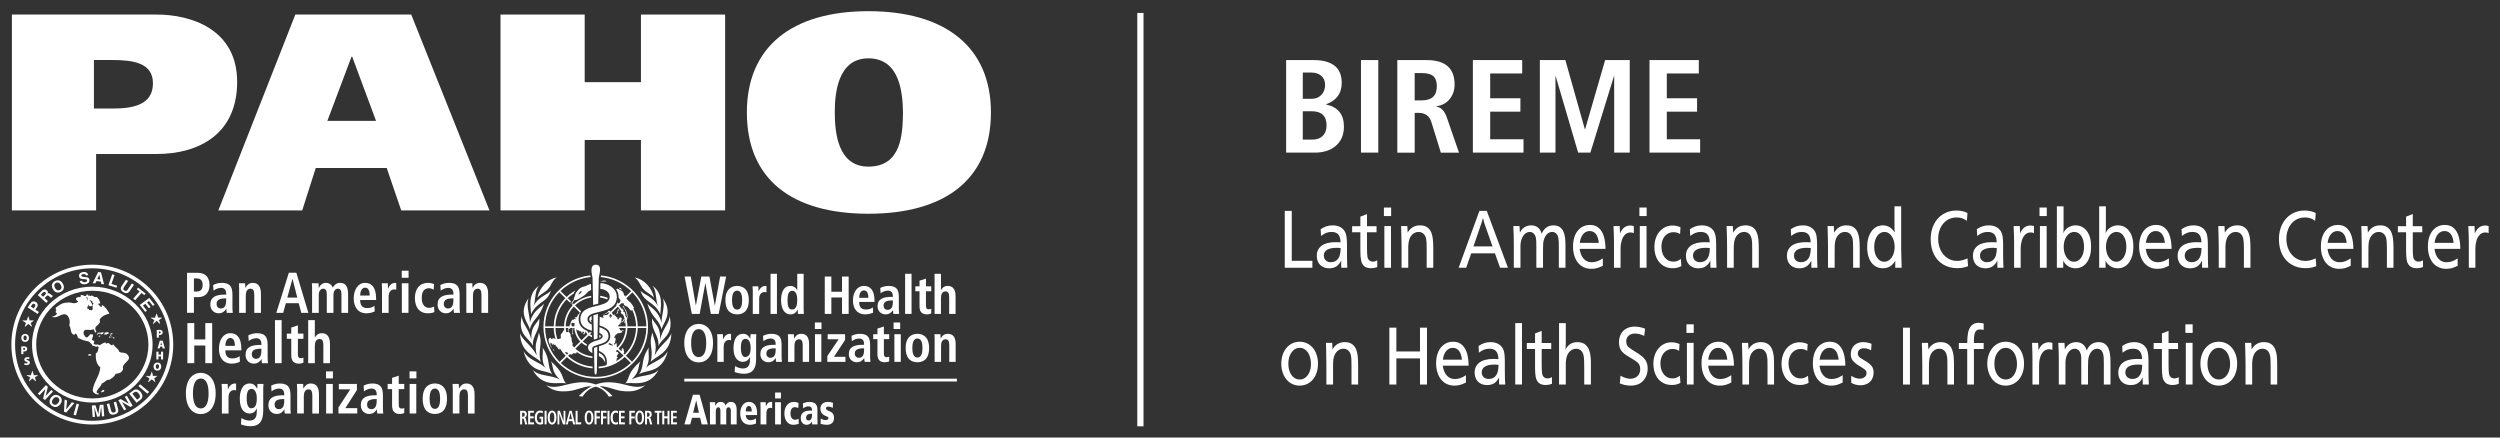 <?xml version="1.0" encoding="utf-8"?>
<!-- Generator: Adobe Illustrator 14.0.0, SVG Export Plug-In . SVG Version: 6.00 Build 43363)  -->
<!DOCTYPE svg PUBLIC "-//W3C//DTD SVG 1.1//EN" "http://www.w3.org/Graphics/SVG/1.1/DTD/svg11.dtd">
<svg version="1.1" id="Camada_1" xmlns="http://www.w3.org/2000/svg" xmlns:xlink="http://www.w3.org/1999/xlink" x="0px" y="0px"
	 width="800px" height="140px" viewBox="0 0 800 140" enable-background="new 0 0 800 140" xml:space="preserve">
<rect x="0" y="0" width="800" height="140" fill="#333333" stroke="none"/>
<g>
	<path fill="#FFFFFF" d="M3.809,4.659h46.344c10.961,0,25.736,4.672,25.736,21.545c0,16.344-11.761,23.075-25.835,23.075H30.755
		v18.042H3.809V4.659L3.809,4.659z M30.052,34.731h5.93c6.436,0,12.962-1.077,12.962-8.077c0-6.641-6.526-7.449-13.069-7.449h-5.824
		V34.731z"/>
	<path fill="#FFFFFF" d="M94.503,4.659h37.09l25.035,62.662h-28.245l-4.631-13.559h-22.713l-4.329,13.559H69.87L94.503,4.659z
		 M104.754,38.686h15.583l-7.636-20.559h-0.206L104.754,38.686z"/>
	<polygon fill="#FFFFFF" points="205.103,4.659 232.04,4.659 232.04,67.321 205.103,67.321 205.103,44.786 187.102,44.786 
		187.102,67.321 160.164,67.321 160.164,4.659 187.102,4.659 187.102,26.294 205.103,26.294 	"/>
	<path fill="#FFFFFF" d="M277.894,68.398c-24.52,0-38.895-11.042-38.895-32.408c0-21.008,14.375-32.41,38.895-32.41
		c24.534,0,39.205,11.402,39.205,32.41C317.098,57.356,302.428,68.398,277.894,68.398 M277.894,53.321
		c10.666,0,10.961-10.594,11.059-17.331c-0.098-5.832-0.8-17.324-11.059-17.324c-9.949,0-10.765,11.492-10.765,17.324
		C267.128,42.728,268.238,53.321,277.894,53.321"/>
	<g>
		<path fill="#FFFFFF" d="M233.869,131.454c0-0.816-0.293-1.127-0.719-1.127c-0.554,0-0.75,0.474-0.75,0.996v4.492h-1.864v-4.361
			c0-0.915-0.357-1.127-0.653-1.127c-0.62,0-0.833,0.604-0.833,1.52v3.969h-1.862v-5.603c0-0.687-0.017-1.127-0.05-1.503h1.699
			c0.033,0.326,0.049,0.719,0.049,1.192h0.017c0.293-0.768,0.752-1.291,1.731-1.291c0.899,0,1.339,0.475,1.602,1.176
			c0.26-0.652,0.719-1.176,1.698-1.176c1.339,0,1.797,1.145,1.797,2.549v4.655h-1.863"/>
		<path fill="#FFFFFF" d="M242.266,132.826h-3.61c0,0.85,0.473,1.634,1.519,1.634c0.636,0,1.274-0.277,1.731-0.556l0.033,1.602
			c-0.588,0.261-1.308,0.425-1.944,0.425c-2.157,0-3.12-1.52-3.12-3.692c0-1.895,0.979-3.627,2.728-3.627
			c0.556,0,2.663,0,2.663,3.691 M240.567,131.667c0-0.899-0.196-1.748-0.948-1.748c-0.963,0-0.963,1.372-0.963,1.748H240.567z"/>
		<path fill="#FFFFFF" d="M243.377,130.213c0-0.687-0.016-1.127-0.049-1.503h1.698c0.017,0.425,0.05,0.865,0.05,1.29h0.033
			c0.358-0.768,0.62-1.389,1.699-1.389h0.277v1.993c-0.213-0.065-0.376-0.098-0.636-0.098c-1.079,0-1.209,1.11-1.209,2.124v3.185
			h-1.862"/>
		<path fill="#FFFFFF" d="M248.032,125.606h1.862v1.895h-1.862 M248.032,128.71h1.862v7.105h-1.862V128.71z"/>
		<path fill="#FFFFFF" d="M255.595,135.636c-0.539,0.163-1.095,0.295-1.682,0.295c-2.37,0-2.907-2.288-2.907-3.595
			c0-2.173,1.093-3.725,3.054-3.725c0.605,0,0.948,0.181,1.471,0.327l-0.083,1.633c-0.343-0.146-0.703-0.293-1.095-0.293
			c-1.405,0-1.405,1.797-1.405,2.058c0,1.503,0.801,1.993,1.504,1.993c0.391,0,0.75-0.163,1.093-0.326"/>
		<path fill="#FFFFFF" d="M256.919,129.069c0.49-0.18,1.323-0.458,1.976-0.458c2.174,0,2.68,1.046,2.68,2.614v2.581
			c0,1.045,0,1.535,0.033,2.009h-1.7l-0.048-0.98h-0.017c-0.099,0.441-0.818,1.096-1.7,1.096c-1.143,0-1.895-0.866-1.895-2.156
			c0-2.369,2.403-2.386,3.039-2.386h0.572c0-1.355-0.866-1.355-1.145-1.355c-0.473,0-0.979,0.114-1.715,0.621 M259.859,132.401
			c-0.735,0-1.911,0.05-1.911,1.241c0,0.916,0.653,0.916,0.8,0.916c0.18,0,1.111-0.033,1.111-1.748V132.401z"/>
		<path fill="#FFFFFF" d="M266.507,130.507c-0.506-0.229-0.963-0.392-1.502-0.392c-0.49,0-0.703,0.276-0.703,0.522
			c0,0.441,0.277,0.588,1.292,1.029c0.636,0.277,1.29,0.734,1.29,2.074c0,1.568-1.029,2.189-2.271,2.189
			c-0.556,0-1.372-0.066-2.025-0.344l0.049-1.666c0.44,0.31,1.029,0.49,1.536,0.49c0.866,0,0.93-0.344,0.93-0.67
			c0-0.31-0.49-0.441-1.273-0.817c-0.653-0.326-1.308-0.914-1.308-2.188c0-0.752,0.49-2.124,2.32-2.124
			c0.752,0,1.405,0.164,1.698,0.295"/>
		<line fill="#FFFFFF" x1="306.203" y1="121.621" x2="218.971" y2="121.621"/>
		<rect x="218.971" y="121.18" fill="#FFFFFF" width="87.231" height="0.897"/>
		<path fill="#FFFFFF" d="M166.445,131.454h1.085c0.629,0,1.046,0.343,1.046,1.144c0,0.556-0.286,0.947-0.677,1.013v0.032
			c0.13,0.017,0.277,0.099,0.384,0.49l0.457,1.666h-0.686l-0.343-1.42c-0.081-0.344-0.244-0.441-0.48-0.441h-0.148v1.861h-0.644
			 M167.343,133.349c0.343,0,0.572-0.229,0.572-0.67c0-0.506-0.213-0.62-0.572-0.62h-0.262v1.29H167.343L167.343,133.349z"/>
		<polyline fill="#FFFFFF" points="169.009,131.454 170.847,131.454 170.847,132.075 169.654,132.075 169.654,133.235 
			170.783,133.235 170.783,133.871 169.654,133.871 169.654,135.146 170.896,135.146 170.896,135.799 169.009,135.799 		"/>
		<path fill="#FFFFFF" d="M172.661,133.349h1.135v2.287c-0.18,0.115-0.499,0.229-0.948,0.229c-1.126,0-1.722-0.947-1.722-2.254
			c0-1.274,0.596-2.222,1.722-2.222c0.4,0,0.712,0.099,0.85,0.18l-0.033,0.719c-0.204-0.147-0.49-0.277-0.807-0.277
			c-0.686,0-1.055,0.702-1.055,1.601c0,0.98,0.359,1.601,1.013,1.601c0.156,0,0.286-0.032,0.376-0.064v-1.177h-0.53"/>
		<rect x="174.27" y="131.454" fill="#FFFFFF" width="0.636" height="4.345"/>
		<path fill="#FFFFFF" d="M176.663,131.389c0.726,0,1.389,0.67,1.389,2.222c0,1.568-0.663,2.254-1.389,2.254
			c-0.728,0-1.398-0.686-1.398-2.254C175.265,132.059,175.935,131.389,176.663,131.389 M176.663,135.244
			c0.4,0,0.726-0.425,0.726-1.634c0-1.176-0.326-1.617-0.726-1.617c-0.409,0-0.735,0.441-0.735,1.617
			C175.928,134.819,176.254,135.244,176.663,135.244"/>
		<polyline fill="#FFFFFF" points="178.402,131.454 179.161,131.454 180.33,134.852 180.339,134.852 180.339,131.454 
			180.918,131.454 180.918,135.799 180.15,135.799 178.998,132.401 178.981,132.401 178.981,135.799 178.402,135.799 		"/>
		<path fill="#FFFFFF" d="M183.164,134.754h-1.209l-0.253,1.045h-0.637l1.176-4.345h0.695l1.135,4.345h-0.662 M183.026,134.133
			l-0.442-2.025h-0.007l-0.482,2.025H183.026z"/>
		<polyline fill="#FFFFFF" points="184.192,131.454 184.831,131.454 184.831,135.146 185.983,135.146 185.983,135.799 
			184.192,135.799 		"/>
		<path fill="#FFFFFF" d="M188.498,131.389c0.726,0,1.397,0.67,1.397,2.222c0,1.568-0.671,2.254-1.397,2.254
			c-0.727,0-1.389-0.686-1.389-2.254C187.109,132.059,187.771,131.389,188.498,131.389 M188.498,135.244
			c0.409,0,0.735-0.425,0.735-1.634c0-1.176-0.327-1.617-0.735-1.617c-0.4,0-0.727,0.441-0.727,1.617
			C187.771,134.819,188.098,135.244,188.498,135.244"/>
		<polyline fill="#FFFFFF" points="190.246,131.454 192.017,131.454 192.017,132.075 190.891,132.075 190.891,133.267 
			191.97,133.267 191.97,133.904 190.891,133.904 190.891,135.799 190.246,135.799 		"/>
		<polyline fill="#FFFFFF" points="192.32,131.454 194.084,131.454 194.084,132.075 192.957,132.075 192.957,133.267 
			194.035,133.267 194.035,133.904 192.957,133.904 192.957,135.799 192.32,135.799 		"/>
		<rect x="194.395" y="131.454" fill="#FFFFFF" width="0.636" height="4.345"/>
		<path fill="#FFFFFF" d="M197.76,135.701c-0.132,0.081-0.442,0.163-0.759,0.163c-1.062,0-1.611-0.979-1.611-2.254
			s0.549-2.222,1.594-2.222c0.35,0,0.644,0.115,0.776,0.163l-0.033,0.72c-0.139-0.065-0.343-0.229-0.662-0.229
			c-0.539,0-0.989,0.456-0.989,1.567c0,1.144,0.45,1.584,0.989,1.584c0.31,0,0.516-0.098,0.662-0.228"/>
		<polyline fill="#FFFFFF" points="198.07,131.454 199.908,131.454 199.908,132.075 198.707,132.075 198.707,133.235 
			199.842,133.235 199.842,133.871 198.707,133.871 198.707,135.146 199.958,135.146 199.958,135.799 198.07,135.799 		"/>
		<polyline fill="#FFFFFF" points="201.377,131.454 203.151,131.454 203.151,132.075 202.023,132.075 202.023,133.267 
			203.102,133.267 203.102,133.904 202.023,133.904 202.023,135.799 201.377,135.799 		"/>
		<path fill="#FFFFFF" d="M204.703,131.389c0.727,0,1.396,0.67,1.396,2.222c0,1.568-0.669,2.254-1.396,2.254
			c-0.728,0-1.397-0.686-1.397-2.254C203.305,132.059,203.975,131.389,204.703,131.389 M204.703,135.244
			c0.4,0,0.727-0.425,0.727-1.634c0-1.176-0.327-1.617-0.727-1.617s-0.735,0.441-0.735,1.617
			C203.975,134.819,204.303,135.244,204.703,135.244"/>
		<path fill="#FFFFFF" d="M206.417,131.454h1.095c0.62,0,1.045,0.343,1.045,1.144c0,0.556-0.286,0.947-0.679,1.013v0.032
			c0.123,0.017,0.27,0.099,0.383,0.49l0.459,1.666h-0.686l-0.345-1.42c-0.088-0.344-0.253-0.441-0.49-0.441h-0.146v1.861h-0.637
			 M207.324,133.349c0.336,0,0.572-0.229,0.572-0.67c0-0.506-0.213-0.62-0.572-0.62h-0.26v1.29H207.324L207.324,133.349z"/>
		<polyline fill="#FFFFFF" points="210.281,132.075 209.498,132.075 209.498,131.454 211.693,131.454 211.693,132.075 
			210.917,132.075 210.917,135.799 210.281,135.799 		"/>
		<polyline fill="#FFFFFF" points="211.922,131.454 212.568,131.454 212.568,133.219 213.604,133.219 213.604,131.454 
			214.233,131.454 214.233,135.799 213.604,135.799 213.604,133.871 212.568,133.871 212.568,135.799 211.922,135.799 		"/>
		<polyline fill="#FFFFFF" points="214.74,131.454 216.586,131.454 216.586,132.075 215.378,132.075 215.378,133.235 
			216.521,133.235 216.521,133.871 215.378,133.871 215.378,135.146 216.62,135.146 216.62,135.799 214.74,135.799 		"/>
		<path fill="#FFFFFF" d="M205.789,92.413c0.922,1.11,2.541,1.731,3.487,2.842c-0.669-3.234-3.193-5.881-6.181-6.502
			C204.547,89.832,204.857,91.334,205.789,92.413 M169.9,100.612c2.058-4.41,5.128-3.479,6.427-7.693
			c-0.735,1.29-4.092,1.846-5.644,5.146c0.792-1.961,0.393-4.966,1.741-6.6C168.405,94.389,170.121,99.143,169.9,100.612
			 M173.624,111.23c0.369,1.731-0.709,4.215,1.005,6.583c-1.781-1.977-5.563-2.482-7.106-5.487c1.928,7.351,6.95,5.831,9.221,7.432
			C174.873,117.111,176.401,115.348,173.624,111.23 M173.044,115.837c-1.111-4.1,0.866-5.521-0.636-9.458
			c-0.156,2.206-1.651,3.3-0.638,7.367c-1.789-3.446-4.549-4.736-5.341-7.089C166.478,113.11,171.722,114.073,173.044,115.837
			 M181.098,122.731c-1.544-2.107-0.492-3.3-4.828-7.139c0.922,1.389-0.024,3.152,2.9,5.896c-2.867-1.666-6.813-0.947-8.716-3.185
			C173.723,124.495,179.464,121.964,181.098,122.731 M202.072,121.489c2.924-2.744,1.985-4.508,2.9-5.896
			c-4.338,3.839-3.283,5.031-4.828,7.139c1.625-0.768,7.375,1.764,10.635-4.427C208.885,120.542,204.939,119.823,202.072,121.489
			 M206.605,117.813c1.724-2.368,0.638-4.852,1.012-6.583c-2.777,4.117-1.249,5.881-3.12,8.527c2.271-1.601,7.295-0.081,9.223-7.432
			C212.175,115.331,208.393,115.837,206.605,117.813 M199.679,123.024c-1.691-0.456-3.439-0.669-4.738-0.702
			c-1.616-0.049-3.07,0.262-4.319,0.719c-1.258-0.457-2.704-0.768-4.322-0.719c-1.298,0.033-3.046,0.246-4.738,0.702
			c-2.612,0.687-4.866,1.209-6.827,0.229c1.878,1.667,4.076,2.254,7.252,1.895c2.647-0.261,4.778-1.568,7.269-1.568
			c0.033,0,0.066,0,0.099,0c-2.63,1.324-4.109,3.169-4.109,3.169l1.2,0.164c0,0,1.268-2.516,4.175-3.169
			c2.907,0.653,4.173,3.169,4.173,3.169l1.201-0.164c0,0-1.479-1.845-4.108-3.169c0.033,0,0.066,0,0.097,0
			c2.493,0,4.624,1.308,7.271,1.568c3.177,0.359,5.375-0.244,7.252-1.895C204.547,124.233,202.292,123.711,199.679,123.024
			 M172.587,101.919c-1.079,2.043-2.746,2.516-2.566,6.731c-0.906-3.758-3.054-5.13-3.03-7.531
			c-1.502,6.224,2.507,6.975,3.529,9.589C170.374,106.967,172.791,106.199,172.587,101.919 M174.09,97.101
			c-0.376,0.523-0.637,0.735-1.642,1.552c-1.355,1.111-2.441,2.564-2.9,4.705c0.106-2.287-1.332-5.587-0.376-7.972
			c-3.683,5.13,0.206,8.2,0.343,10.063C170.471,101.871,172.661,101.854,174.09,97.101 M211.693,103.357
			c-0.457-2.124-1.542-3.594-2.907-4.705c-0.996-0.816-1.258-1.028-1.632-1.535c1.429,4.737,3.617,4.754,4.565,8.331
			c0.146-1.862,4.019-4.933,0.35-10.063C213.017,97.771,211.588,101.07,211.693,103.357 M214.822,106.657
			c-0.8,2.353-3.563,3.643-5.341,7.089c1.003-4.067-0.49-5.161-0.646-7.367c-1.502,3.938,0.474,5.358-0.636,9.458
			C209.521,114.073,214.756,113.11,214.822,106.657 M208.655,101.919c-0.204,4.28,2.214,5.048,2.067,8.789
			c1.02-2.614,5.015-3.365,3.527-9.589c0.033,2.401-2.124,3.773-3.021,7.531C211.399,104.435,209.734,103.962,208.655,101.919
			 M175.454,92.413c0.93-1.079,1.242-2.581,2.695-3.66c-2.981,0.621-5.505,3.268-6.183,6.502
			C172.914,94.145,174.522,93.523,175.454,92.413 M204.914,92.919c1.3,4.215,4.371,3.283,6.429,7.693
			c-0.213-1.47,1.495-6.224-2.524-9.147c1.339,1.634,0.948,4.639,1.741,6.6C208.999,94.765,205.649,94.209,204.914,92.919
			 M194.494,95.32c-0.776-0.327-1.594-0.556-2.443-0.67c-0.007,0.18-0.007,0.359-0.017,0.539c0.792,0.115,1.544,0.326,2.254,0.621
			C194.387,95.647,194.46,95.484,194.494,95.32 M193.872,90.093l0.163-0.147l-0.31-0.13l-0.826-0.017l-0.213,0.146l-0.48-0.048
			l-0.009,0.13c0.31,0.017,0.613,0.033,0.85,0.081l0.401-0.031L193.872,90.093z M192.296,107.588c0-0.146-0.189-0.277-0.466-0.408
			h-0.049c0,0.115-0.007,0.67-0.017,0.931C192.1,107.964,192.296,107.801,192.296,107.588 M182.78,97.28
			c0.024-0.114,0.04-0.196,0.073-0.294c-0.106,0.017-0.22,0.033-0.335,0.033L182.78,97.28z M190.638,121.13
			c9.23,0,16.743-7.416,16.743-16.53c0-8.561-6.607-15.634-15.044-16.467c-0.009,0.032-0.017,0.064-0.024,0.098
			c-0.033,0.163-0.059,0.295-0.083,0.425c3.773,0.359,7.179,2.025,9.743,4.509l-1.845,1.829l0.066-0.326l-0.237-0.099l-0.335-0.032
			l0.073-0.195l-0.229-0.753l-0.457-0.489l-1.445-0.751l-0.123,0.113l-0.26,0.082c0.497,0.719,0.767,1.553,0.767,2.401
			c0,0.114-0.007,0.212-0.007,0.311l0.71,0.898l-0.336,0.082l0.222,0.326l-0.629,0.621l-0.253-0.475
			c-0.123,0.344-0.279,0.638-0.482,0.932c0.049,0.049,0.099,0.099,0.147,0.131l-1.944,1.928c-0.121-0.115-0.244-0.229-0.367-0.326
			c-0.187,0.098-0.376,0.163-0.572,0.244c0.059,0.033,0.106,0.082,0.164,0.115l-0.097,0.097l-0.22,0.132l-0.09,0.228l-0.14-0.13
			l-0.409,0.13l0.106,0.164l0.286-0.065l0.189,0.017l0.007-0.099l0.147-0.081l0.041-0.065l0.253-0.082l0.206-0.016
			c0.033,0.048,0.073,0.081,0.114,0.114l-0.776,0.768l-0.057-0.099l-0.8,0.147l-0.18,0.18l-0.18,0.017l0.497-0.475l-0.17-0.097
			l-0.475,0.619h0.139l-0.007,0.229l0.171,0.065l0.033,0.229l-0.277-0.049l-0.295,0.049l-0.71-0.358c0,0-0.04,1.878-0.057,2.825
			c1.675,0.556,3.446,1.355,3.446,3.463c0,0.931-0.409,1.683-1.201,2.238l0,0c-0.007,0-0.024,0-0.033,0.016h-0.007
			c-0.017,0.017-0.033,0.017-0.049,0.033c-0.677,0.441-1.542,0.67-2.302,0.915l-0.025,1.47c1.208,0.589,2.654,1.454,2.524,3.904
			c-0.017,0.589-0.253,0.752-0.457,0.817l0,0c-0.702,0.163-1.429,0.294-2.164,0.343c-0.009,0.18-0.009,0.376-0.009,0.539
			c3.227-0.229,6.143-1.568,8.348-3.643l1.944,1.911c-2.917,2.777-6.869,4.476-11.222,4.476c-4.329,0-8.257-1.683-11.174-4.427
			l1.952-1.911c2.181,2.025,5.048,3.364,8.225,3.594c0-0.163-0.007-0.359-0.007-0.556c-3.023-0.229-5.75-1.486-7.841-3.43
			l0.523-0.523l0.711,0.099l0.383-0.409l0.989,0.033l0.146-0.343l-0.033-0.132c1.445,1.079,3.177,1.781,5.071,1.978
			c-0.007-0.213-0.007-0.393-0.016-0.539c-2.082-0.229-3.969-1.127-5.438-2.467l1.944-1.929c0.473,0.426,1.003,0.769,1.583,1.046
			c0.042-0.18,0.106-0.343,0.196-0.506c-0.506-0.245-0.972-0.555-1.388-0.915l1.953-1.928c0.301,0.245,0.653,0.441,1.037,0.571
			c0-0.195-0.007-0.392-0.007-0.571c-0.229-0.098-0.45-0.228-0.646-0.393l0.547-0.538c-0.196-0.05-0.383-0.114-0.58-0.18
			l-0.367,0.359c-0.189-0.196-0.343-0.425-0.466-0.686c-0.335-0.132-0.662-0.312-0.964-0.508c-1.2-0.768-1.805-1.878-1.805-3.267
			c0-1.062,0.303-1.862,0.785-2.482l-1.937-1.911c1.397-1.34,3.193-2.238,5.194-2.549c-0.007-0.18-0.015-0.359-0.015-0.522
			c-2.14,0.294-4.068,1.273-5.563,2.679l-0.327-0.326c-0.073,0.13-0.163,0.293-0.262,0.506l0.206,0.213
			c-1.667,1.747-2.704,4.1-2.753,6.696h-2.751c0.047-3.348,1.387-6.37,3.56-8.624l0.873,0.85c0.033,0,0.083,0,0.123,0
			c0.146,0,0.326-0.049,0.49-0.132l-1.11-1.11c0.587-0.555,1.232-1.062,1.918-1.502c0.057-0.196,0.106-0.344,0.132-0.393
			c0.031-0.082,0.211-0.311,0.424-0.571c-1.046,0.571-2.001,1.273-2.851,2.091l-1.944-1.911c2.548-2.451,5.906-4.084,9.639-4.477
			c-0.009-0.065-0.016-0.099-0.016-0.099c-0.026-0.13-0.057-0.276-0.083-0.424c-8.421,0.865-14.995,7.923-14.995,16.467
			C173.894,113.714,181.408,121.13,190.638,121.13 M194.255,109.712l-0.007-0.017h0.007V109.712 M202.358,93.557
			c2.735,2.825,4.436,6.664,4.476,10.878h-2.753c-0.024-2.09-0.54-4.067-1.437-5.815l0.031-0.048l0.189,0.098l0.041-0.146
			l-0.49-0.851l-0.58-0.8L201.15,96.3c-0.229-0.277-0.482-0.555-0.736-0.832L202.358,93.557z M198.854,97.036l0.662,0.016
			l0.156,0.196l-0.073,0.277l0.914,0.571l0.18-0.032l1.177,1.339l0.474-0.163c0.752,1.568,1.175,3.333,1.199,5.194h-2.751
			c-0.017-0.718-0.106-1.403-0.253-2.09l0.121-0.164l0.165-0.85l-0.123-0.914l-0.335-1.045l-0.767-1.111l0.187,0.098l0.09-0.098
			l-0.613-0.409l-0.04,0.132l0.62,0.865l0.343,0.72l0.253,0.718l0.074,0.457l0.132,0.817h-0.229c0,0-0.262-0.49-0.352-0.687
			l0.123-0.179l-0.228-0.344v-0.327l-0.172-0.196l-0.204,0.017c-0.083-0.146-0.156-0.276-0.237-0.408l0.147,0.082l0.041-0.049
			l-0.083-0.163l0.18-0.099l-0.081-0.098l-0.262,0.098l0.09-0.424l-0.154-0.082l-0.14,0.326c-0.303-0.44-0.636-0.865-1.005-1.258
			L198.854,97.036z M198.307,103.406l0.49-0.262l0.506-0.082l0.106-0.228l0.286-0.18l0.106-0.229l0.09-0.409
			c0.033,0.147,0.073,0.294,0.106,0.425l-0.262,0.784l-0.007,0.277l0.383-0.506c0.073,0.457,0.123,0.947,0.139,1.437h-2.417
			l-0.057-0.228l0.284-0.212l0.049-0.132l0.13-0.081l0.319-0.033l0.033-0.163L198.307,103.406z M195,101.527l0.244-0.048
			l-0.007-0.05l-0.246-0.163l0.083-0.523l0.293-0.294c0.187,0.213,0.359,0.425,0.515,0.654l-0.106,0.326l-0.27-0.196L195.3,101.3
			l0.099,0.18h0.106l-0.116,0.276l-0.073-0.098L195,101.527z M196.053,110.578l-0.596-0.164l-0.172,0.065l-0.343-0.262l-0.31-0.114
			c0.156-0.114,0.303-0.229,0.45-0.343l0.49,0.326l0.376,0.196l0.189,0.196L196.053,110.578z M195.75,100.074l1.953-1.911
			c0.448,0.473,0.857,1.013,1.2,1.601l-0.244,0.064l0.015,0.426l0.728,0.457c0.18,0.393,0.334,0.784,0.457,1.208l-0.13,0.18
			l-0.263,0.181l-0.064,0.392l-0.18,0.099l-0.147,0.163l-0.156-0.05l-0.27-0.016l0.163-0.196l0.106-0.556l0.18-0.098l-0.523-0.49
			l-0.392,0.131l-0.09,0.359l-0.244,0.262l-0.262-0.212l-0.09-0.213l0.146-0.099l0.083,0.147l0.123-0.049l-0.057-0.229l-0.172-0.017
			l-0.007,0.098l-0.115,0.017l-0.604-0.686l-0.206-0.164l0.083-0.082l0.18-0.064l-0.172-0.065c0,0-0.211,0.049-0.236,0.049
			l0.123,0.163l-0.31-0.016C196.175,100.58,195.97,100.319,195.75,100.074 M196.748,110.316l-0.27-0.262l0.204-0.261l0.253-0.507
			l-0.097-0.147l0.171-0.375l-0.024-0.343l-0.099-0.359l-0.237-0.082l-0.09,0.212l-0.146-0.049c0.204-0.327,0.425-0.637,0.58-0.997
			l0.246-0.098l0.138-0.195l0.066,0.097l0.172-0.212l-0.139-0.163l0.123-0.032l0.227,0.081l0.426,0.017l0.253-0.13l0.669-0.18
			l-0.123-0.229l-0.041-0.262l0.359,0.163l0.13-0.081l-0.064-0.277l-0.442,0.163l-0.49-0.098l-0.367-0.752h2.105
			c-0.097,2.401-1.085,4.574-2.654,6.191l-0.293-0.278l0.123-0.392l-0.222-0.849L196.748,110.316z M197.115,115.626l0.26-0.557
			l-0.104-0.244l0.383-0.327v-0.196l-0.327-0.196l0.27-0.539l0.399-0.506l-0.399-0.441h-0.303l-0.189-0.31
			c0.165-0.132,0.319-0.262,0.475-0.393l1.952,1.911C198.796,114.514,197.988,115.118,197.115,115.626 M199.54,113.077l0.212-0.229
			l-0.204-1.063l-0.139-0.049l0.083-0.18l-0.458-0.147l-0.09,0.376l-0.041,0.49l-0.097,0.081l-0.842-0.832
			c1.674-1.731,2.728-4.019,2.817-6.567h2.753c-0.09,3.3-1.455,6.272-3.619,8.495L199.54,113.077z M200.301,113.828
			c2.261-2.303,3.683-5.423,3.78-8.87h2.753c-0.097,4.182-1.831,7.987-4.591,10.798L200.301,113.828z M183.736,111.198
			c-0.196-0.196-0.383-0.425-0.563-0.637l0.081-0.703l-0.293-0.653l-0.066-1.029l-0.327-0.637l0.066-0.393l-0.393-0.734
			l-0.343-0.163l0.139-0.409l-0.146-0.293l0.146-0.36h0.376l0.13-0.229h0.646l0.097,0.196l-0.113,0.637l-0.083,0.115l0.236,0.521
			l-0.154,0.083l-0.116-0.148l-0.041,0.065l0.106,0.295l0.187,0.359h0.09l0.05-0.327l-0.09-0.114l-0.007-0.213l-0.026-0.457
			l0.132-0.784l-0.132-0.229h0.466c0.09,1.666,0.792,3.169,1.888,4.313L183.736,111.198z M181.922,105.873l-0.261,0.408h-0.449
			l-0.033-0.017c-0.073-0.425-0.123-0.866-0.139-1.307h0.825l-0.196,0.653L181.922,105.873z M182.82,104.011l0.057-0.539l0.319-0.18
			l0.589,0.099l0.081,0.097c-0.05,0.312-0.074,0.621-0.081,0.947h-0.669L182.82,104.011z M185.614,106.036l0.14-0.065l0.359,0.262
			l-0.156,0.13l0.409,0.262l-0.033-0.277l0.22-0.344l0.229,0.229l0.229,0.326l-0.418,0.099l0.189,0.359l0.293-0.147l-0.04-0.114
			l0.22-0.147l0.123-0.604c0.164,0.359,0.376,0.688,0.637,0.964l-1.942,1.928c-0.932-0.964-1.554-2.221-1.708-3.609l0.4,0.425
			l0.376-0.017L185.614,106.036z M183.622,98.097l1.942,1.928c-0.4,0.441-0.75,0.947-1.029,1.471h-0.138l-0.27,0.081l-0.099-0.016
			l-0.286,0.277l0.369-0.065l0.327-0.081c-0.017,0.032-0.041,0.081-0.057,0.131l-0.286,0.163h-0.139l-0.424,0.326l-0.417-0.032
			l-0.598,1.111l0.115,0.212l-0.319,0.359l-0.057,0.457h-1.225C181.072,101.985,182.054,99.764,183.622,98.097 M181.105,112.603
			l0.622,0.359l0.13,0.099l-0.449,0.425c-0.213-0.196-0.409-0.425-0.613-0.653L181.105,112.603z M180.493,104.958
			c0.009,0.261,0.033,0.522,0.066,0.784l-0.336,0.081l-0.073,0.344l-0.703,0.882l0.017,1.209l-0.719,0.229h-0.392
			c-0.367-1.11-0.58-2.287-0.611-3.528H180.493z M177.773,108.486l-0.154-0.032l-0.156-0.18l-0.776-0.065l0.246,0.326l-0.719-0.146
			l0.187-0.163l-0.171-0.163l-0.522,0.228l-0.18,0.327l0.073,0.784l0.587,1.404l0.286,0.425l0.163,0.065l-0.449-0.85l-0.097-0.424
			l0.106-0.099l-0.066-0.229l0.27,0.032l0.416,0.621l0.106,0.033l-0.017-0.458l0.173,0.099l0.033,0.244l0.44,0.115l0.18-0.132
			l0.066,0.05l-0.009,0.343l0.189,0.229l0.237,0.05l0.506,0.849l0.31,0.082l0.098-0.392c0.539,0.882,1.177,1.698,1.896,2.418
			l-1.944,1.927c-2.786-2.81-4.542-6.632-4.641-10.847h2.753C177.226,106.183,177.43,107.359,177.773,108.486 M178.965,93.491
			l1.944,1.927c-2.271,2.353-3.676,5.521-3.716,9.001h-2.753C174.482,100.188,176.205,96.333,178.965,93.491 M198.879,92.511
			l-0.163-0.262l-0.359-0.18l-0.279,0.212l0.352,0.18l0.4,0.295L198.879,92.511z M197.212,100.188l0.009,0.196l0.482-0.13
			l0.147-0.294l-0.336-0.425l0.18-0.262l0.449,0.326l0.073-0.064l-0.081-0.065l-0.106-0.196l0.18-0.098l-0.18-0.229l-0.409,0.195
			l-0.146,0.261l-0.083,0.229l0.18,0.294l-0.064,0.147L197.212,100.188z M177.323,112.374l0.033-0.114l-0.253-0.538l-0.293-0.099
			L177.323,112.374z M188.571,102.148c0,0.474,0.279,0.784,0.792,1.078c0,0-0.007-0.099-0.007-0.212l-0.319-0.312l0.17-0.31
			l0.14-0.049c-0.007-0.522-0.024-1.111-0.024-1.21h-0.026C188.824,101.396,188.571,101.724,188.571,102.148"/>
		<path fill="#FFFFFF" d="M191.641,113.942c0.866,0.441,1.658,1.046,1.994,2.156c0.146-1.861-0.916-2.679-1.968-3.234
			C191.667,112.881,191.641,113.942,191.641,113.942"/>
		<path fill="#FFFFFF" d="M197.384,94.944c0-1.716-1.249-3.594-4.313-4.264c-0.229-0.049-0.572-0.081-0.932-0.098
			c-0.007,0.262-0.024,0.85-0.024,0.85c0,0.163-0.017,0.849-0.017,1.013c0.277,0.016,0.49,0.049,0.58,0.065
			c1.781,0.425,2.417,1.438,2.417,2.418c0,1.633-1.396,2.237-3.112,2.695c-0.187,0.048-0.375,0.098-0.571,0.146
			c-0.522,0.131-1.062,0.261-1.584,0.393c-0.189,0.049-0.376,0.098-0.563,0.163c-1.904,0.571-3.546,1.47-3.546,3.789
			s1.871,3.17,3.692,3.725c-0.017-0.653-0.025-1.323-0.042-1.993c-0.8-0.359-1.372-0.849-1.372-1.698
			c0-0.801,0.522-1.274,1.308-1.633c0.18-0.082,0.367-0.164,0.563-0.229c0.459-0.146,0.965-0.262,1.504-0.392
			c0.187-0.066,0.374-0.099,0.563-0.147C194.501,99.143,197.384,98.343,197.384,94.944"/>
		<path fill="#FFFFFF" d="M188.162,111.183c0,0.931,0.695,1.437,1.389,1.813c-0.007-0.146-0.031-1.585-0.031-1.602
			c0.017-0.293,0.293-0.473,0.523-0.588c0.333-0.146,0.669-0.261,1.102-0.407c0.204-0.065,0.383-0.148,0.58-0.196
			c1.389-0.408,2.997-0.932,2.997-2.614c0-1.682-1.379-2.369-2.891-2.892c-0.009,0.556-0.024,1.323-0.033,1.862
			c0.636,0.262,1.062,0.557,1.062,1.029c0,0.604-0.653,0.947-1.112,1.127c-0.187,0.065-0.48,0.163-0.563,0.196
			c-0.376,0.099-0.769,0.229-1.143,0.359c-0.196,0.082-0.385,0.164-0.565,0.262C188.833,109.858,188.154,110.333,188.162,111.183"/>
		<path fill="#FFFFFF" d="M189.103,90.845c-0.924,0.261-1.471,0.604-1.674,0.686c-0.605,0.196-1.445,0.229-2.32,1.16
			c-0.156,0.18-0.54,0.637-0.809,1.029c-0.26,0.376-0.27,0.98-0.466,1.307c-0.277,0.458-0.211,0.734-0.211,0.734l0.007,0.017
			c-0.007,0.05-0.066,0.295-0.327,0.588c-0.286,0.311-0.679,0.491-1.128,0.426c0.393,0.195,0.948-0.083,0.948-0.083
			s-0.106,0.295-0.213,0.784c0.45-0.996,0.858-1.372,0.989-1.47c0.187,0.05,0.589,0.017,1.323-0.392
			c0.834-0.475,2.091-1.259,2.443-1.731c0.383-0.539,0.916-0.883,1.486-1.095C189.126,92.053,189.117,91.4,189.103,90.845
			 M185.46,94.111l-0.433,0.098l0.637-0.98l0.604,0.017L185.46,94.111z"/>
		<path fill="#FFFFFF" d="M190.825,111.067c-0.081,0.033-0.286,0.115-0.424,0.163c-0.14,0.05-0.312,0.115-0.312,0.163
			c0,0.017,0.132,7.221,0.132,7.384c0,1.471,0.767,1.487,0.767,0c0-0.113,0.156-7.808,0.156-7.808S190.955,111.019,190.825,111.067"
			/>
		<path fill="#FFFFFF" d="M190.033,108.683c0.236-0.065,0.473-0.147,0.703-0.212c0.163-0.049,0.319-0.099,0.458-0.147
			c0.007-0.457,0.137-6.714,0.163-7.857c-0.572,0.146-1.062,0.277-1.471,0.425C189.895,101.739,190.025,107.996,190.033,108.683"/>
		<path fill="#FFFFFF" d="M190.671,84.702c-2.15,0-1.234,3.137-1.062,4.166c0.007,0.049,0.17,7.105,0.204,8.723
			c0.327-0.082,0.653-0.163,0.963-0.245c0.229-0.049,0.442-0.098,0.655-0.163c0.031-1.552,0.187-8.298,0.196-8.331
			C191.748,87.758,192.875,84.702,190.671,84.702"/>
		<polyline fill="#FFFFFF" points="225.734,90.648 225.701,90.648 223.889,100.449 221.389,100.449 219.07,88.492 221.045,88.492 
			222.664,97.722 222.696,97.722 224.428,88.492 227.009,88.492 228.724,97.722 228.773,97.722 230.438,88.492 232.366,88.492 
			229.982,100.449 227.465,100.449 		"/>
		<path fill="#FFFFFF" d="M235.896,91.497c1.731,0,3.723,0.948,3.723,4.542c0,3.692-1.992,4.558-3.723,4.558
			c-1.748,0-3.758-0.865-3.758-4.558C232.137,92.445,234.147,91.497,235.896,91.497 M235.896,99.077
			c1.306,0,1.599-1.568,1.599-3.038c0-1.471-0.293-3.039-1.599-3.039c-1.341,0-1.651,1.568-1.651,3.039
			C234.245,97.509,234.555,99.077,235.896,99.077"/>
		<path fill="#FFFFFF" d="M240.894,93.082c0-0.539-0.033-1.062-0.066-1.453h1.847c0.015,0.522,0.064,1.078,0.064,1.6h0.033
			c0.246-0.686,0.898-1.731,2.171-1.731c0.132,0,0.229,0.033,0.329,0.05v1.977c-0.164-0.032-0.359-0.082-0.556-0.082
			c-0.85,0-1.781,0.539-1.781,2.173v4.835h-2.042"/>
		<rect x="246.578" y="87.609" fill="#FFFFFF" width="2.042" height="12.84"/>
		<path fill="#FFFFFF" d="M257.163,87.609v11.338c0,0.636,0.033,1.176,0.066,1.502h-1.911c-0.017-0.245-0.049-0.751-0.049-1.372
			h-0.066c-0.326,0.768-0.946,1.52-2.254,1.52c-2.123,0-3.004-2.091-3.004-4.541c0-2.892,1.109-4.559,2.94-4.559
			c1.242,0,1.911,0.72,2.205,1.405h0.033v-5.293 M253.504,99.045c1.208,0,1.618-1.373,1.618-3.022c0-1.715-0.457-2.973-1.584-2.973
			c-1.143,0-1.536,1.159-1.536,2.924C252.001,98,252.328,99.045,253.504,99.045"/>
		<polyline fill="#FFFFFF" points="263.926,88.492 266.033,88.492 266.033,93.36 269.447,93.36 269.447,88.492 271.571,88.492 
			271.571,100.449 269.447,100.449 269.447,95.189 266.033,95.189 266.033,100.449 263.926,100.449 		"/>
		<path fill="#FFFFFF" d="M279.412,100.024c-0.425,0.196-1.306,0.572-2.548,0.572c-2.729,0-3.921-2.042-3.921-4.427
			c0-2.646,1.341-4.673,3.496-4.673c1.831,0,3.399,1.111,3.399,4.705v0.425h-4.901c0,1.503,0.556,2.418,2.155,2.418
			c1.242,0,1.847-0.393,2.223-0.687 M277.877,95.288c0-1.568-0.506-2.353-1.438-2.353c-1.079,0-1.502,1.176-1.502,2.353H277.877z"/>
		<path fill="#FFFFFF" d="M281.683,92.151c0.572-0.295,1.388-0.654,2.694-0.654c2.647,0,3.252,1.34,3.252,3.546v3.854
			c0,0.638,0.081,1.226,0.114,1.552h-1.845c-0.099-0.326-0.116-0.768-0.116-1.192h-0.031c-0.524,0.719-1.161,1.34-2.386,1.34
			c-1.306,0-2.547-0.947-2.547-2.597c0-2.386,1.895-3.007,4.475-3.007h0.426v-0.31c0-0.866-0.426-1.684-1.585-1.684
			c-1.029,0-1.944,0.523-2.336,0.85 M285.718,96.137h-0.196c-1.731,0-2.777,0.376-2.777,1.667c0,0.815,0.506,1.339,1.306,1.339
			c1.209,0,1.667-0.931,1.667-2.516V96.137L285.718,96.137z"/>
		<rect x="289.638" y="87.609" fill="#FFFFFF" width="2.058" height="12.84"/>
		<path fill="#FFFFFF" d="M294.246,89.815l2.058-0.654v2.468h1.698v1.567h-1.698v4.574c0,0.947,0.326,1.209,0.913,1.209
			c0.376,0,0.638-0.099,0.785-0.195v1.519c-0.31,0.146-0.752,0.294-1.372,0.294c-1.519,0-2.384-0.719-2.384-2.565v-4.835h-1.341
			v-1.567h1.341"/>
		<path fill="#FFFFFF" d="M299.064,87.609h2.042v5.163h0.066c0.359-0.556,0.833-1.275,2.107-1.275c1.926,0,2.499,1.487,2.499,3.268
			v5.685h-2.042v-5.293c0-1.339-0.327-1.911-1.159-1.911c-1.079,0-1.471,0.932-1.471,2.075v5.129h-2.042"/>
		<path fill="#FFFFFF" d="M223.579,103.65c2.384,0,4.589,1.847,4.589,6.144c0,4.312-2.205,6.175-4.589,6.175
			c-2.403,0-4.607-1.863-4.607-6.175C218.971,105.497,221.176,103.65,223.579,103.65 M223.579,114.27
			c1.339,0,2.417-1.176,2.417-4.476c0-3.283-1.079-4.477-2.417-4.477c-1.341,0-2.419,1.193-2.419,4.477
			C221.159,113.094,222.238,114.27,223.579,114.27"/>
		<path fill="#FFFFFF" d="M229.556,108.422c0-0.556-0.033-1.079-0.066-1.472h1.831c0.033,0.54,0.066,1.079,0.066,1.618h0.031
			c0.262-0.686,0.916-1.748,2.174-1.748c0.13,0,0.229,0.033,0.343,0.049v1.993c-0.163-0.049-0.359-0.082-0.572-0.082
			c-0.833,0-1.781,0.522-1.781,2.173v4.836h-2.025"/>
		<path fill="#FFFFFF" d="M235.209,117.161c0.49,0.277,1.436,0.751,2.515,0.751c1.928,0,2.254-1.389,2.254-2.777v-0.833h-0.033
			c-0.343,0.687-0.914,1.487-2.254,1.487c-1.192,0-2.973-0.834-2.973-4.396c0-2.434,0.849-4.573,3.072-4.573
			c1.242,0,1.813,0.735,2.254,1.503h0.064c0-0.457,0.033-0.915,0.066-1.373h1.845c-0.033,0.458-0.064,0.933-0.064,1.389v6.519
			c0,2.761-0.818,4.737-3.938,4.737c-1.355,0-2.417-0.359-2.924-0.556 M238.394,114.237c1.292,0,1.814-0.98,1.814-2.974
			c0-1.862-0.686-2.842-1.667-2.842c-1.062,0.032-1.469,1.045-1.469,2.858C237.071,113.354,237.708,114.237,238.394,114.237"/>
		<path fill="#FFFFFF" d="M244.16,107.474c0.589-0.277,1.405-0.653,2.711-0.653c2.647,0,3.236,1.34,3.236,3.545v3.872
			c0,0.62,0.064,1.208,0.13,1.552h-1.862c-0.099-0.344-0.099-0.768-0.099-1.193h-0.048c-0.508,0.719-1.161,1.323-2.37,1.323
			c-1.323,0-2.548-0.931-2.548-2.581c0-2.4,1.878-3.005,4.476-3.005h0.425v-0.327c0-0.866-0.425-1.683-1.601-1.683
			c-1.012,0-1.928,0.523-2.32,0.866 M248.212,111.46h-0.196c-1.748,0-2.777,0.392-2.777,1.666c0,0.816,0.49,1.355,1.29,1.355
			c1.225,0,1.684-0.932,1.684-2.516V111.46z"/>
		<path fill="#FFFFFF" d="M252.181,108.422c0-0.556-0.016-1.079-0.066-1.472h1.911c0.033,0.458,0.066,0.916,0.066,1.356h0.064
			h-0.031c0.293-0.539,0.882-1.486,2.271-1.486c1.942,0,2.515,1.486,2.515,3.267v5.702h-2.042v-5.31c0-1.34-0.343-1.911-1.176-1.911
			c-1.079,0-1.471,0.931-1.471,2.074v5.146h-2.042"/>
		<path fill="#FFFFFF" d="M260.756,103.194h2.124v2.091h-2.124 M260.79,106.95h2.042v8.839h-2.042V106.95z"/>
		<polyline fill="#FFFFFF" points="264.742,113.942 268.37,108.568 264.857,108.568 264.857,106.95 270.428,106.95 270.428,108.78 
			266.866,114.171 270.542,114.171 270.542,115.789 264.742,115.789 		"/>
		<path fill="#FFFFFF" d="M272.486,107.474c0.572-0.277,1.372-0.653,2.678-0.653c2.647,0,3.269,1.34,3.269,3.545v3.872
			c0,0.62,0.064,1.208,0.114,1.552h-1.845c-0.099-0.344-0.132-0.768-0.132-1.193h-0.031c-0.508,0.719-1.145,1.323-2.37,1.323
			c-1.322,0-2.547-0.931-2.547-2.581c0-2.4,1.878-3.005,4.475-3.005h0.409v-0.327c0-0.866-0.409-1.683-1.568-1.683
			c-1.045,0-1.944,0.523-2.336,0.866 M276.505,111.46h-0.163c-1.765,0-2.81,0.392-2.81,1.666c0,0.816,0.522,1.355,1.306,1.355
			c1.226,0,1.667-0.932,1.667-2.516V111.46z"/>
		<path fill="#FFFFFF" d="M280.784,105.138l2.058-0.653v2.466h1.698v1.568h-1.698v4.575c0,0.947,0.326,1.208,0.915,1.208
			c0.359,0,0.62-0.098,0.783-0.18v1.52c-0.326,0.147-0.767,0.277-1.372,0.277c-1.535,0-2.384-0.719-2.384-2.564v-4.836h-1.355
			v-1.568h1.355"/>
		<path fill="#FFFFFF" d="M285.946,103.194h2.107v2.091h-2.107 M286.208,106.95h2.042v8.839h-2.042V106.95z"/>
		<path fill="#FFFFFF" d="M293.574,106.82c1.731,0,3.742,0.947,3.742,4.542c0,3.707-2.01,4.557-3.742,4.557
			c-1.748,0-3.756-0.85-3.756-4.557C289.818,107.768,291.826,106.82,293.574,106.82 M293.574,114.416
			c1.324,0,1.618-1.584,1.618-3.054c0-1.471-0.293-3.039-1.618-3.039c-1.323,0-1.632,1.568-1.632,3.039
			C291.942,112.832,292.251,114.416,293.574,114.416"/>
		<path fill="#FFFFFF" d="M299.081,108.422c0-0.556,0-1.079-0.066-1.472h1.928c0.016,0.458,0.066,0.916,0.066,1.356h0.048h-0.017
			c0.295-0.539,0.882-1.486,2.254-1.486c1.944,0,2.517,1.486,2.517,3.267v5.702h-2.042v-5.31c0-1.34-0.343-1.911-1.176-1.911
			c-1.062,0-1.454,0.931-1.454,2.074v5.146h-2.058"/>
		<path fill="#FFFFFF" d="M59.856,87.3h3.43c2.467,0,3.756,1.453,3.756,3.888c0,2.434-1.29,3.904-3.756,3.904h-1.233v5.015h-2.197
			 M62.877,93.295c1.374,0,1.97-0.719,1.97-2.107s-0.596-2.091-1.97-2.091h-0.824v4.198H62.877L62.877,93.295z"/>
		<path fill="#FFFFFF" d="M68.204,91.204c0.604-0.295,1.445-0.687,2.801-0.687c2.736,0,3.373,1.421,3.373,3.79v4.132
			c0,0.671,0.066,1.308,0.123,1.684h-1.928c-0.097-0.376-0.114-0.85-0.114-1.308h-0.042c-0.521,0.784-1.192,1.438-2.465,1.438
			c-1.365,0-2.64-1.014-2.64-2.777c0-2.548,1.961-3.202,4.648-3.202h0.425v-0.358c0-0.932-0.425-1.798-1.642-1.798
			c-1.062,0-2.01,0.556-2.417,0.915 M72.393,95.484h-0.196c-1.813,0-2.891,0.408-2.891,1.779c0,0.866,0.53,1.454,1.355,1.454
			c1.266,0,1.724-1.013,1.724-2.711v-0.522H72.393z"/>
		<path fill="#FFFFFF" d="M76.519,92.217c0-0.588-0.017-1.145-0.066-1.568h1.984c0.026,0.49,0.073,0.98,0.073,1.47h0.05h-0.017
			c0.31-0.588,0.906-1.601,2.354-1.601c2.001,0,2.604,1.601,2.604,3.495v6.11H81.37v-5.685c0-1.454-0.336-2.059-1.218-2.059
			c-1.109,0-1.502,1.013-1.502,2.222v5.521h-2.124"/>
		<path fill="#FFFFFF" d="M95.582,97.02h-4.109l-0.856,3.104h-2.197l4.009-12.84h2.401l3.855,12.84h-2.262 M95.125,95.223
			l-1.511-5.979h-0.033l-1.642,5.979H95.125z"/>
		<path fill="#FFFFFF" d="M99.87,92.2c0-0.687-0.033-1.192-0.066-1.552h2.124c0.017,0.49,0.066,0.996,0.066,1.503h0.041
			c0.327-0.751,1.013-1.634,2.23-1.634c1.486,0,1.968,0.979,2.221,1.503c0.433-0.67,1.069-1.503,2.368-1.503
			c1.92,0,2.54,1.471,2.54,3.757v5.849h-2.131v-5.979c0-1.176-0.343-1.765-1.128-1.765c-0.946,0-1.436,0.947-1.436,1.992v5.751
			h-2.124v-5.979c0-1.176-0.352-1.765-1.135-1.765c-0.939,0-1.438,0.947-1.438,1.992v5.751H99.87"/>
		<path fill="#FFFFFF" d="M119.912,99.649c-0.447,0.212-1.372,0.604-2.645,0.604c-2.843,0-4.076-2.189-4.076-4.738
			c0-2.825,1.388-4.998,3.633-4.998c1.904,0,3.529,1.176,3.529,5.031v0.458h-5.104c0,1.601,0.596,2.581,2.245,2.581
			c1.299,0,1.92-0.425,2.313-0.736 M118.296,94.568c0-1.666-0.506-2.516-1.471-2.516c-1.109,0-1.575,1.274-1.575,2.516H118.296z"/>
		<path fill="#FFFFFF" d="M122.242,92.217c0-0.588-0.017-1.145-0.066-1.568h1.918c0.017,0.588,0.066,1.16,0.066,1.731h0.033
			c0.261-0.735,0.93-1.862,2.245-1.862c0.14,0,0.246,0.032,0.359,0.049v2.141c-0.187-0.066-0.367-0.099-0.596-0.099
			c-0.873,0-1.838,0.556-1.838,2.32v5.194h-2.122"/>
		<path fill="#FFFFFF" d="M128.555,86.63h2.188v2.255h-2.188 M128.588,90.648h2.122v9.458h-2.122V90.648z"/>
		<path fill="#FFFFFF" d="M139.01,99.861c-0.499,0.213-1.234,0.393-2.1,0.393c-2.907,0-4.142-2.189-4.142-4.868
			c0-2.695,1.298-4.868,4.264-4.868c0.67,0,1.462,0.212,1.854,0.375l-0.123,1.798c-0.376-0.196-0.906-0.458-1.486-0.458
			c-1.618,0-2.32,1.16-2.32,3.186c0,1.765,0.783,3.104,2.417,3.104c0.514,0,1.216-0.246,1.511-0.458"/>
		<path fill="#FFFFFF" d="M140.912,91.204c0.596-0.295,1.438-0.687,2.794-0.687c2.744,0,3.373,1.421,3.373,3.79v4.132
			c0,0.671,0.066,1.308,0.123,1.684h-1.92c-0.104-0.376-0.121-0.85-0.121-1.308h-0.033c-0.532,0.784-1.202,1.438-2.467,1.438
			c-1.372,0-2.638-1.014-2.638-2.777c0-2.548,1.952-3.202,4.639-3.202h0.433v-0.358c0-0.932-0.433-1.798-1.649-1.798
			c-1.062,0-2.003,0.556-2.419,0.915 M145.094,95.484h-0.187c-1.821,0-2.9,0.408-2.9,1.779c0,0.866,0.53,1.454,1.355,1.454
			c1.266,0,1.731-1.013,1.731-2.711V95.484L145.094,95.484z"/>
		<path fill="#FFFFFF" d="M149.219,92.217c0-0.588-0.016-1.145-0.066-1.568h1.994c0.016,0.49,0.064,0.98,0.064,1.47h0.049h-0.016
			c0.31-0.588,0.906-1.601,2.353-1.601c2.001,0,2.604,1.601,2.604,3.495v6.11h-2.131v-5.685c0-1.454-0.335-2.059-1.208-2.059
			c-1.119,0-1.512,1.013-1.512,2.222v5.521h-2.124"/>
		<polyline fill="#FFFFFF" points="59.963,103.391 62.16,103.391 62.16,108.617 65.704,108.617 65.704,103.391 67.901,103.391 
			67.901,116.214 65.704,116.214 65.704,110.562 62.16,110.562 62.16,116.214 59.963,116.214 		"/>
		<path fill="#FFFFFF" d="M76.779,115.756c-0.449,0.213-1.372,0.604-2.638,0.604c-2.85,0-4.083-2.189-4.083-4.737
			c0-2.826,1.389-4.999,3.634-4.999c1.904,0,3.537,1.177,3.537,5.031v0.458h-5.112c0,1.601,0.596,2.58,2.245,2.58
			c1.299,0,1.92-0.424,2.311-0.734 M75.163,110.676c0-1.666-0.516-2.516-1.471-2.516c-1.11,0-1.576,1.274-1.576,2.516H75.163z"/>
		<path fill="#FFFFFF" d="M79.466,107.311c0.605-0.294,1.438-0.687,2.794-0.687c2.746,0,3.382,1.422,3.382,3.79v4.116
			c0,0.687,0.064,1.307,0.113,1.684h-1.918c-0.099-0.377-0.116-0.834-0.116-1.291h-0.04c-0.53,0.784-1.192,1.438-2.467,1.438
			c-1.372,0-2.637-1.013-2.637-2.777c0-2.564,1.951-3.201,4.647-3.201h0.424v-0.359c0-0.932-0.424-1.797-1.642-1.797
			c-1.062,0-2.008,0.555-2.417,0.914 M83.648,111.59h-0.187c-1.814,0-2.891,0.393-2.891,1.781c0,0.866,0.53,1.454,1.346,1.454
			c1.275,0,1.731-1.014,1.731-2.712V111.59L83.648,111.59z"/>
		<rect x="87.993" y="102.442" fill="#FFFFFF" width="2.124" height="13.771"/>
		<path fill="#FFFFFF" d="M93.204,104.811l2.124-0.702v2.646h1.765v1.667h-1.765v4.916c0,0.996,0.343,1.291,0.956,1.291
			c0.376,0,0.653-0.099,0.809-0.196v1.617c-0.326,0.164-0.792,0.311-1.421,0.311c-1.576,0-2.467-0.768-2.467-2.744v-5.194h-1.412
			v-1.667h1.412"/>
		<path fill="#FFFFFF" d="M98.621,102.442h2.123v5.521h0.049c0.383-0.588,0.875-1.34,2.197-1.34c2.001,0,2.604,1.585,2.604,3.496
			v6.094h-2.122v-5.669c0-1.454-0.343-2.059-1.218-2.059c-1.119,0-1.511,1.013-1.511,2.222v5.506h-2.123"/>
		<path fill="#FFFFFF" d="M64.251,119.316c2.482,0,4.762,1.977,4.762,6.583c0,4.624-2.28,6.6-4.762,6.6
			c-2.493,0-4.771-1.976-4.771-6.6C59.48,121.293,61.758,119.316,64.251,119.316 M64.251,130.703c1.379,0,2.499-1.274,2.499-4.804
			c0-3.511-1.119-4.77-2.499-4.77c-1.388,0-2.509,1.259-2.509,4.77C61.742,129.429,62.863,130.703,64.251,130.703"/>
		<path fill="#FFFFFF" d="M71.005,124.43c0-0.588-0.024-1.144-0.073-1.568h1.918c0.025,0.572,0.075,1.16,0.075,1.731h0.031
			c0.253-0.734,0.924-1.878,2.247-1.878c0.13,0,0.237,0.049,0.351,0.049v2.141c-0.187-0.05-0.367-0.082-0.596-0.082
			c-0.873,0-1.829,0.555-1.829,2.319v5.178h-2.131"/>
		<path fill="#FFFFFF" d="M77.245,133.79c0.499,0.294,1.495,0.801,2.606,0.801c2.009,0,2.328-1.471,2.328-2.974v-0.882h-0.033
			c-0.343,0.719-0.939,1.584-2.328,1.584c-1.234,0-3.087-0.882-3.087-4.688c0-2.614,0.873-4.917,3.193-4.917
			c1.282,0,1.878,0.801,2.328,1.617h0.066c0-0.49,0.057-0.979,0.073-1.471h1.918c-0.04,0.491-0.073,0.98-0.073,1.487v6.975
			c0,2.957-0.833,5.063-4.076,5.063c-1.405,0-2.524-0.375-3.039-0.588 M80.317,130.654c1.339,0,1.862-1.03,1.862-3.187
			c0-1.976-0.702-3.038-1.715-3.021c-1.111,0.017-1.535,1.127-1.535,3.055C78.929,129.723,79.589,130.654,80.317,130.654"/>
		<path fill="#FFFFFF" d="M86.777,123.417c0.596-0.294,1.438-0.702,2.793-0.702c2.744,0,3.38,1.438,3.38,3.806v4.117
			c0,0.686,0.066,1.307,0.116,1.682h-1.92c-0.097-0.375-0.123-0.832-0.123-1.29h-0.031c-0.532,0.784-1.201,1.438-2.467,1.438
			c-1.372,0-2.64-1.014-2.64-2.777c0-2.565,1.954-3.203,4.641-3.203h0.433v-0.358c0-0.932-0.433-1.797-1.642-1.797
			c-1.062,0-2.01,0.556-2.417,0.915 M90.959,127.697h-0.189c-1.813,0-2.898,0.392-2.898,1.78c0,0.866,0.53,1.453,1.355,1.453
			c1.266,0,1.732-1.012,1.732-2.711V127.697L90.959,127.697z"/>
		<path fill="#FFFFFF" d="M95.092,124.43c0-0.588-0.024-1.144-0.073-1.568h1.992c0.017,0.491,0.066,0.98,0.066,1.454h0.057h-0.024
			c0.31-0.571,0.915-1.601,2.352-1.601c2.01,0,2.606,1.601,2.606,3.512v6.093h-2.124v-5.667c0-1.455-0.343-2.06-1.216-2.06
			c-1.111,0-1.511,1.014-1.511,2.223v5.504h-2.124"/>
		<path fill="#FFFFFF" d="M104.329,118.844h2.198v2.237h-2.198 M104.362,122.861h2.131v9.458h-2.131V122.861z"/>
		<polyline fill="#FFFFFF" points="108.307,130.359 112.08,124.593 108.43,124.593 108.43,122.861 114.204,122.861 114.204,124.822 
			110.505,130.604 114.327,130.604 114.327,132.319 108.307,132.319 		"/>
		<path fill="#FFFFFF" d="M116.359,123.417c0.605-0.294,1.447-0.702,2.803-0.702c2.737,0,3.373,1.438,3.373,3.806v4.117
			c0,0.686,0.066,1.307,0.123,1.682h-1.928c-0.099-0.375-0.116-0.832-0.116-1.29h-0.031c-0.539,0.784-1.201,1.438-2.467,1.438
			c-1.372,0-2.647-1.014-2.647-2.777c0-2.565,1.961-3.203,4.648-3.203h0.433v-0.358c0-0.932-0.433-1.797-1.651-1.797
			c-1.062,0-2.001,0.556-2.417,0.915 M120.551,127.697h-0.196c-1.814,0-2.891,0.392-2.891,1.78c0,0.866,0.53,1.453,1.346,1.453
			c1.275,0,1.731-1.012,1.731-2.711v-0.522H120.551z"/>
		<path fill="#FFFFFF" d="M125.466,120.918l2.124-0.702v2.646h1.765v1.667h-1.765v4.9c0,1.013,0.343,1.307,0.956,1.307
			c0.385,0,0.655-0.098,0.809-0.196v1.617c-0.327,0.163-0.783,0.312-1.421,0.312c-1.576,0-2.467-0.769-2.467-2.745v-5.194h-1.412
			v-1.667h1.412"/>
		<path fill="#FFFFFF" d="M131.053,118.844h2.198v2.237h-2.198 M131.086,122.861h2.124v9.458h-2.124V122.861z"/>
		<path fill="#FFFFFF" d="M139.164,122.715c1.798,0,3.872,1.013,3.872,4.868c0,3.969-2.074,4.885-3.872,4.885
			c-1.805,0-3.896-0.916-3.896-4.885C135.269,123.728,137.359,122.715,139.164,122.715 M139.164,130.85
			c1.372,0,1.675-1.682,1.675-3.267s-0.31-3.251-1.675-3.251c-1.372,0-1.698,1.666-1.698,3.251S137.792,130.85,139.164,130.85"/>
		<path fill="#FFFFFF" d="M144.891,124.43c0-0.588-0.025-1.144-0.073-1.568h1.992c0.017,0.491,0.066,0.98,0.066,1.454h0.057h-0.017
			c0.303-0.571,0.906-1.601,2.344-1.601c2.001,0,2.604,1.601,2.604,3.512v6.093h-2.122v-5.667c0-1.455-0.343-2.06-1.218-2.06
			c-1.119,0-1.512,1.014-1.512,2.223v5.504h-2.122"/>
		<path fill="#FFFFFF" d="M29.537,135.832c-14.285,0-25.899-11.468-25.899-25.582c0-14.08,11.614-25.548,25.899-25.548
			c14.287,0,25.901,11.468,25.901,25.548C55.438,124.364,43.824,135.832,29.537,135.832 M29.537,85.861
			c-13.623,0-24.714,10.945-24.714,24.389c0,13.461,11.091,24.405,24.714,24.405c13.632,0,24.716-10.944,24.716-24.405
			C54.253,96.807,43.169,85.861,29.537,85.861"/>
		<path fill="#FFFFFF" d="M29.537,128.808c-10.634,0-19.283-8.331-19.283-18.558c0-10.209,8.649-18.523,19.283-18.523
			c10.635,0,19.285,8.314,19.285,18.523C48.822,120.477,40.171,128.808,29.537,128.808 M29.537,93.033
			c-9.906,0-17.959,7.727-17.959,17.217c0,9.508,8.053,17.251,17.959,17.251c9.909,0,17.961-7.743,17.961-17.251
			C47.498,100.76,39.445,93.033,29.537,93.033"/>
		<polyline fill="#FFFFFF" points="9.078,101.364 9.421,102.606 10.654,102.606 9.756,103.324 10.09,104.419 9.028,103.554 
			7.983,104.501 8.408,103.324 7.338,102.622 8.579,102.639 		"/>
		<path fill="#FFFFFF" d="M10.221,104.6l-1.184-0.964l-1.004,0.897l-0.106-0.065l0.4-1.11l-1.209-0.801l1.413,0.017l0.563-1.405
			l0.376,1.372h1.38l-1.012,0.801 M7.566,102.688l0.923,0.604l-0.351,0.979l0.89-0.816l0.939,0.784l-0.286-0.947l0.784-0.621H9.372
			l-0.302-1.095l-0.45,1.144L7.566,102.688z"/>
		<polyline fill="#FFFFFF" points="48.585,119.104 48.928,120.346 50.161,120.346 49.262,121.064 49.605,122.159 48.528,121.293 
			47.49,122.24 47.916,121.064 46.845,120.362 48.086,120.379 		"/>
		<path fill="#FFFFFF" d="M49.728,122.339l-1.192-0.964l-1.005,0.898l-0.106-0.064l0.409-1.111l-1.216-0.816l1.419,0.032
			l0.565-1.421l0.375,1.389h1.374l-1.014,0.8 M47.064,120.428l0.932,0.604l-0.351,0.98l0.882-0.817l0.946,0.784l-0.286-0.947
			l0.785-0.621h-1.095l-0.302-1.11l-0.45,1.144L47.064,120.428z"/>
		<polyline fill="#FFFFFF" points="10.4,118.827 10.744,120.085 11.985,120.085 11.078,120.771 11.422,121.882 10.352,121 
			9.306,121.947 9.731,120.771 8.661,120.085 9.902,120.117 		"/>
		<path fill="#FFFFFF" d="M11.544,122.061l-1.192-0.963l-0.997,0.898l-0.106-0.065l0.401-1.127L8.44,120.02l1.414,0.033l0.563-1.438
			l0.376,1.405h1.38l-1.014,0.784 M8.89,120.149l0.922,0.605l-0.351,0.963l0.882-0.784l0.947,0.752l-0.286-0.931l0.784-0.605h-1.094
			l-0.303-1.11l-0.448,1.144L8.89,120.149z"/>
		<polyline fill="#FFFFFF" points="50.121,100.466 50.577,101.724 51.696,101.724 50.799,102.41 51.133,103.521 50.121,102.59 
			49.025,103.586 49.451,102.41 48.38,101.724 49.614,101.756 		"/>
		<path fill="#FFFFFF" d="M51.272,103.717l-1.152-1.046l-1.055,0.979l-0.104-0.081l0.407-1.127l-1.216-0.784l1.421,0.033
			l0.547-1.405l0.499,1.372h1.266l-1.012,0.784 M48.609,101.789l0.923,0.604l-0.359,0.964l0.948-0.85l0.882,0.8l-0.279-0.914
			l0.785-0.604h-0.979l-0.409-1.144l-0.457,1.177L48.609,101.789z"/>
		<path fill="#FFFFFF" d="M31.065,110.25c0.106,0,0.212,0,0.31,0"/>
		<polyline fill="#FFFFFF" points="16.42,124.789 16.959,125.279 14.378,128.023 13.798,127.501 14.509,124.512 14.493,124.495 
			12.655,126.473 12.115,125.981 14.697,123.221 15.31,123.776 14.616,126.7 14.624,126.717 		"/>
		<path fill="#FFFFFF" d="M30.501,90.681l-0.842-0.064l1.748-3.562l0.916,0.082l0.972,3.822l-0.866-0.082l-0.163-0.784l-1.414-0.131
			 M31.122,89.341l0.981,0.099l-0.327-1.519h-0.009L31.122,89.341z"/>
		<polyline fill="#FFFFFF" points="35.672,90.861 37.484,91.433 37.264,92.069 34.691,91.269 35.909,87.773 36.668,88.002 		"/>
		<path fill="#FFFFFF" d="M41.511,93.132c-0.547,0.816-1.282,0.849-2.089,0.343c-0.295-0.18-0.688-0.522-0.761-1.014
			c-0.048-0.293,0.059-0.588,0.253-0.897l1.388-2.059l0.679,0.425l-1.355,2.009c-0.286,0.441-0.156,0.784,0.147,0.98
			c0.466,0.277,0.792,0.196,1.045-0.18l1.372-2.042l0.686,0.441"/>
		<polyline fill="#FFFFFF" points="43.251,96.072 42.631,95.581 44.664,93.262 43.767,92.543 44.2,92.036 46.608,93.948 
			46.167,94.454 45.276,93.752 		"/>
		<path fill="#FFFFFF" d="M26.263,89.832c0.032,0.195,0.212,0.571,0.898,0.473c0.375-0.048,0.777-0.212,0.711-0.604
			c-0.05-0.278-0.343-0.311-0.76-0.36l-0.424-0.017c-0.638-0.048-1.25-0.097-1.38-0.914c-0.074-0.408,0.032-1.16,1.266-1.355
			c1.159-0.163,1.585,0.538,1.666,0.979l-0.75,0.115c-0.049-0.147-0.18-0.54-0.866-0.441c-0.31,0.05-0.645,0.196-0.588,0.539
			c0.049,0.278,0.302,0.31,0.466,0.326l0.956,0.082c0.539,0.065,1.045,0.196,1.159,0.85c0.189,1.111-0.956,1.372-1.29,1.438
			c-1.381,0.196-1.748-0.556-1.822-1.013"/>
		<path fill="#FFFFFF" d="M17.589,89.93c0.448-0.229,1.731-0.653,2.564,0.915c0.825,1.535-0.253,2.319-0.702,2.548
			c-0.45,0.229-1.724,0.637-2.557-0.915C16.061,90.942,17.147,90.158,17.589,89.93 M19.141,92.805
			c0.383-0.196,0.8-0.687,0.302-1.601c-0.49-0.931-1.152-0.883-1.535-0.687c-0.384,0.196-0.801,0.687-0.303,1.601
			C18.095,93.05,18.765,93,19.141,92.805"/>
		<path fill="#FFFFFF" d="M12.075,94.405l1.332-1.355c0.703-0.719,1.364-0.359,1.601-0.147c0.294,0.294,0.408,0.686,0.237,1.029
			c0.318-0.131,0.515-0.18,1.029,0.294c0.392,0.376,0.49,0.458,0.662,0.376L17,94.667l-0.613,0.621
			c-0.163-0.065-0.326-0.18-0.604-0.441c-0.375-0.343-0.539-0.458-0.948-0.05l-0.563,0.589l1.061,0.979l-0.538,0.556 M14.459,94.308
			c0.286-0.295,0.319-0.523,0.05-0.784c-0.139-0.131-0.417-0.262-0.743,0.064l-0.687,0.703l0.728,0.67L14.459,94.308z"/>
		<polyline fill="#FFFFFF" points="39.935,126.979 40.581,126.619 42.442,129.837 41.74,130.213 39.062,128.66 39.053,128.677 
			40.377,130.964 39.722,131.308 37.868,128.089 38.604,127.697 41.217,129.216 41.226,129.216 		"/>
		<path fill="#FFFFFF" d="M41.324,125.949l1.332-0.997c1.012-0.768,1.902-0.081,2.344,0.475c0.506,0.621,0.972,1.715-0.024,2.466
			l-1.301,0.98 M43.88,127.893l0.613-0.456c0.514-0.377,0.286-1.014-0.106-1.487c-0.686-0.865-1.168-0.604-1.438-0.409l-0.604,0.458
			L43.88,127.893z"/>
		<polyline fill="#FFFFFF" points="47.703,125.41 47.18,125.998 44.304,123.548 44.836,122.977 		"/>
		<polyline fill="#FFFFFF" points="48.928,97.901 47.694,96.333 47.057,96.807 48.186,98.244 47.653,98.652 46.518,97.216 
			45.735,97.787 47.017,99.42 46.478,99.813 44.721,97.574 47.767,95.336 49.467,97.509 		"/>
		<path fill="#FFFFFF" d="M18.953,126.7c0.416,0.278,1.38,1.192,0.359,2.631c-1.013,1.404-2.23,0.849-2.647,0.571
			c-0.416-0.278-1.38-1.192-0.359-2.631C17.327,125.868,18.536,126.423,18.953,126.7 M17.049,129.363
			c0.352,0.229,1.004,0.359,1.609-0.49c0.612-0.85,0.261-1.405-0.09-1.633c-0.352-0.229-0.996-0.36-1.609,0.489
			C16.355,128.579,16.698,129.135,17.049,129.363"/>
		<polyline fill="#FFFFFF" points="23.003,128.71 23.771,129.003 21.182,132.01 20.479,131.748 20.676,127.844 21.468,128.138 
			21.174,131.046 21.182,131.046 		"/>
		<polyline fill="#FFFFFF" points="24.302,132.924 23.526,132.712 24.515,129.168 25.291,129.363 		"/>
		<polyline fill="#FFFFFF" points="33.352,133.186 32.609,133.251 32.389,130.147 32.38,130.147 31.881,133.283 31.098,133.349 
			30.183,130.311 30.175,130.311 30.395,133.398 29.643,133.447 29.39,129.756 30.551,129.674 31.448,132.532 31.464,132.532 
			31.939,129.575 33.099,129.494 		"/>
		<path fill="#FFFFFF" d="M37.787,130.899c0.253,0.947-0.229,1.502-1.168,1.731c-0.343,0.081-0.866,0.13-1.29-0.148
			c-0.262-0.18-0.418-0.439-0.522-0.799l-0.638-2.386l0.792-0.196l0.622,2.336c0.138,0.507,0.49,0.653,0.856,0.572
			c0.532-0.146,0.686-0.458,0.563-0.883l-0.627-2.384l0.792-0.196"/>
		<path fill="#FFFFFF" d="M12.459,99.828l-0.441,0.638l-3.161-2.091l0.98-1.421c0.417-0.589,1.062-0.686,1.675-0.294
			c0.293,0.196,0.897,0.832,0.326,1.666l-0.514,0.751 M11.193,98.097c0.334-0.473-0.017-0.718-0.155-0.8
			c-0.311-0.213-0.556-0.114-0.834,0.277l-0.35,0.522l0.922,0.605L11.193,98.097z"/>
		<path fill="#FFFFFF" d="M33.319,124.822c0.279,0.653-0.449,0.49-0.726,0.718h-0.237C32.404,125.181,32.805,124.593,33.319,124.822
			"/>
		<path fill="#FFFFFF" d="M29.203,113.534v0.245h-0.979C28.134,113.24,28.974,113.158,29.203,113.534"/>
		<polyline fill="#FFFFFF" points="30.911,107.065 31.384,106.494 32.642,106.396 33.222,106.298 32.959,106.82 32.273,107.065 
			32.38,106.82 31.597,106.755 31.171,107.065 		"/>
		<polyline fill="#FFFFFF" points="34.014,106.347 34.431,106.298 34.904,106.494 34.643,106.82 34.168,106.919 33.958,107.18 
			33.695,106.967 33.27,107.065 33.222,106.854 33.588,106.755 33.433,106.559 33.588,106.396 		"/>
		<polyline fill="#FFFFFF" points="35.313,106.837 35.573,106.624 36.046,106.674 35.942,106.935 35.256,107.082 		"/>
		<polyline fill="#FFFFFF" points="31.597,107.441 32.12,107.376 32.013,107.702 31.49,107.702 		"/>
		<polyline fill="#FFFFFF" points="35.166,107.359 35.476,107.115 35.646,107.278 35.443,107.458 		"/>
		<polyline fill="#FFFFFF" points="34.896,107.866 35.157,108.16 35.37,108.063 35.207,107.539 		"/>
		<polyline fill="#FFFFFF" points="35.859,108.063 36.015,107.85 35.54,107.588 		"/>
		<line fill="#FFFFFF" x1="35.859" y1="108.063" x2="36.015" y2="107.85"/>
		<polyline fill="#FFFFFF" points="36.382,107.833 36.569,107.898 36.496,108.65 36.235,107.964 		"/>
		<path fill="#FFFFFF" d="M27.985,96.153c0.189-0.213,0.05-1.095-0.253-1.177c-0.35,0.539,0.728,0.801,0,1.177 M29.669,98.979
			c-0.042-0.425-0.147-1.323,0.253-1.879l0.237-0.244c-0.09,0.064-0.172,0.163-0.237,0.244l-0.482-0.474l0.229-0.245
			c-0.352,0.114-0.466-0.294-0.719-0.458c-0.326,0.883,1.772,2.01-0.236,2.107c-0.14-0.13-0.327-0.261-0.253-0.489h-0.236v0.262
			h0.236c-0.139,0.114-0.262,0.293-0.475,0.228c-0.016,0.262,0.05,0.557-0.253,0.703h0.492c0.138,0.131,0.326,0.245,0.236,0.474
			c0.317,0.099,0.816-0.196,0.979,0.229C29.366,99.24,29.553,99.11,29.669,98.979 M32.25,110.25
			c0.514-0.326,0.809-0.522,1.559-0.686c-0.073,0.213,0.116,0.327,0.229,0.458c0.53-0.588,0.866-0.099,1.266,0.228
			c0.196,0.164,0.409,0.295,0.669,0.229c0.017-0.065,0.059-0.146,0.099-0.229h0.26c0.359,0.883,1.724,1.389,1.838,2.353
			c0.842,0.425,2.01,0.066,2.664,0.932c1.708,1.879-2.051,2.564-1.446,4.492c-0.302,1.242-1.258,1.438-2.426,1.634
			c-0.376,0.947-1.126,1.323-1.944,1.862c-1.209-0.033-1.372,0.85-2.425,1.176c-0.376,1.226-1.405,1.568-1.708,2.842
			c0.189,0.376,0.842,0.164,0.719,0.687c-0.833,0.033-1.911-0.457-1.935-1.404c0.327-2.613,2.271-4.606,2.434-7.285
			c-1.315-0.948-1.521-2.762-1.447-4.443c0.834-0.441,0.655-1.275,0.956-1.896l-0.464-0.457c-0.492,0.686-0.826-0.376-1.471,0
			c-0.049-0.196-0.14-0.343-0.244-0.491c-0.27-0.326-0.679-0.619-0.972-0.947c-0.956-0.293-2.034-0.358-2.9-0.931
			c-1.103-0.082-0.466-1.307-1.446-1.649c-0.138,0.131-0.326,0.261-0.261,0.489c-1.56-0.425-0.931-2.123-1.682-3.07
			c0.164-0.654,0.195-1.29,0.057-1.879c-0.098-0.408-0.278-0.8-0.547-1.176c-1.544-1.684-3.25,1.225-5.088,0.229
			c0.678-0.049,1.233-0.359,1.683-0.932c-0.148-0.229-0.564-0.359-0.474-0.686l0.236-0.262l-0.236-0.229l0.236-0.229
			c-0.138-0.131-0.326-0.245-0.236-0.474c0.914-0.719,2.156-1.715,3.626-1.649c1.119-0.409,2.639,0.914,3.643-0.475
			c-0.515-0.017-1.054-0.768-0.49-1.159c0.351,0.049,0.727-0.556,0.98,0c0.302-0.147,0.237-0.458,0.237-0.719
			c0.792-0.425,1.658,0.914,1.935-0.229h0.492c-0.066,0.229,0.121,0.344,0.236,0.49l0.253-0.261l0.236,0.261
			c0.653-0.653,1.069,0.653,1.935,0.229c0.653,0.393,1.055,1.307,1.218,2.124c-0.253,0-0.565-0.065-0.729,0.212l0.981,0.964
			c0.301-0.163,0.237-0.457,0.237-0.734c1.168,0.604,1.871,1.78,2.434,2.825c-1.266,0.213-2.41,0.751-3.161,1.896
			c0.776,1.895-2.476,1.846-0.981,3.757l-0.482,0.475c-0.047-0.441-0.194-0.834-0.473-1.193c-1.266,0.801-3.463-0.784-3.152,1.666
			c0.318,0.262,0.302,0.687,0.718,0.915c0.613,0.277,0.816-0.457,1.218-0.687v-0.229h0.956c0.514,0.85-1.071,1.863,0.49,2.091
			c0,0.278,0.073,0.588-0.229,0.72c0.114,0.326,0.327,0.424,0.572,0.456c0.171,0.033,0.367,0.017,0.556,0h0.317
			c0.189,0.033,0.36,0.083,0.492,0.229C32.013,110.398,32.134,110.316,32.25,110.25"/>
		<path fill="#FFFFFF" d="M50.161,105.611c0.189-0.033,0.45-0.064,0.833-0.064c0.359,0,0.612,0.064,0.785,0.195
			c0.18,0.131,0.293,0.359,0.293,0.604s-0.09,0.474-0.244,0.604c-0.206,0.196-0.499,0.262-0.834,0.262c-0.064,0-0.121,0-0.164,0
			v0.851h-0.669 M50.83,106.69c0.033,0.016,0.083,0.016,0.147,0.016c0.27,0,0.433-0.131,0.433-0.344c0-0.18-0.13-0.31-0.383-0.31
			c-0.097,0-0.163,0.017-0.196,0.017V106.69z"/>
		<path fill="#FFFFFF" d="M51.247,110.904l-0.138,0.588h-0.695l0.728-2.482h0.897l0.745,2.482h-0.728l-0.164-0.588 M51.802,110.414
			l-0.114-0.44c-0.04-0.132-0.083-0.343-0.123-0.475h-0.007c-0.033,0.132-0.074,0.343-0.106,0.49l-0.116,0.425H51.802z"/>
		<polyline fill="#FFFFFF" points="50.709,112.538 50.709,113.453 51.525,113.453 51.525,112.538 52.195,112.538 52.195,115.021 
			51.525,115.021 51.525,114.041 50.709,114.041 50.709,115.021 50.038,115.021 50.038,112.538 		"/>
		<path fill="#FFFFFF" d="M51.599,117.275c0,0.784-0.482,1.307-1.258,1.307s-1.208-0.589-1.208-1.274c0-0.719,0.482-1.29,1.249-1.29
			C51.19,116.018,51.599,116.605,51.599,117.275 M49.851,117.308c0,0.458,0.204,0.735,0.523,0.735c0.327,0,0.514-0.311,0.514-0.752
			c0-0.425-0.194-0.751-0.514-0.751S49.851,116.85,49.851,117.308"/>
		<path fill="#FFFFFF" d="M9.265,108.094c0,0.817-0.481,1.308-1.257,1.308s-1.201-0.571-1.201-1.258c0-0.719,0.473-1.29,1.241-1.29
			C8.857,106.854,9.265,107.441,9.265,108.094 M7.51,108.127c0,0.458,0.212,0.751,0.53,0.751c0.327,0,0.515-0.31,0.515-0.751
			c0-0.425-0.196-0.751-0.522-0.751C7.722,107.376,7.51,107.67,7.51,108.127"/>
		<path fill="#FFFFFF" d="M6.807,110.871c0.18-0.032,0.441-0.049,0.825-0.049c0.359,0,0.621,0.065,0.792,0.196
			c0.171,0.131,0.286,0.344,0.286,0.604c0,0.245-0.082,0.457-0.238,0.604c-0.204,0.18-0.498,0.262-0.841,0.262
			c-0.057,0-0.122-0.017-0.155-0.017v0.849H6.807 M7.468,111.982c0.042,0,0.082,0,0.155,0c0.261,0,0.424-0.131,0.424-0.344
			c0-0.179-0.122-0.31-0.375-0.31c-0.106,0-0.171,0-0.205,0.017V111.982z"/>
		<path fill="#FFFFFF" d="M7.885,116.132c0.148,0.082,0.401,0.163,0.654,0.163c0.229,0,0.343-0.081,0.343-0.196
			c0-0.13-0.115-0.196-0.401-0.294c-0.425-0.147-0.703-0.392-0.703-0.751c0-0.425,0.376-0.784,1.005-0.784
			c0.294,0,0.514,0.064,0.678,0.131l-0.139,0.538c-0.106-0.049-0.294-0.113-0.547-0.113c-0.205,0-0.318,0.064-0.318,0.18
			c0,0.113,0.139,0.18,0.449,0.293c0.458,0.163,0.662,0.409,0.662,0.735c0,0.425-0.343,0.816-1.07,0.816
			c-0.302,0-0.596-0.097-0.735-0.163"/>
		<path fill="#FFFFFF" d="M224.035,133.691h-2.581l-0.589,2.124h-1.862l2.744-9.507h2.124l2.647,9.507h-1.978 M222.793,128.138
			h-0.017l-0.979,3.938h1.862L222.793,128.138z"/>
	</g>
	<rect x="363.931" y="4.136" fill="#FFFFFF" width="1.994" height="132.284"/>
	<g>
		<path fill="#FFFFFF" d="M411.565,48.838V19.229h8.757c6.027,0,9.033,2.435,9.033,7.294c0,3.34-1.65,5.619-4.983,6.836v0.082
			c3.79,0.817,5.685,3.186,5.685,7.082c0,2.662-0.914,4.736-2.711,6.24c-1.666,1.38-3.889,2.074-6.633,2.074H411.565L411.565,48.838
			z M416.891,23.216v8.404h2.843c1.291,0,2.32-0.416,3.104-1.258c0.8-0.833,1.192-1.887,1.192-3.161
			c0-1.273-0.407-2.254-1.226-2.948c-0.816-0.687-1.895-1.037-3.2-1.037H416.891L416.891,23.216z M416.891,35.605v9.075h3.039
			c1.422,0,2.548-0.401,3.364-1.209c0.801-0.801,1.208-1.911,1.208-3.324c0-3.03-1.582-4.542-4.735-4.542H416.891z"/>
		<path fill="#FFFFFF" d="M435.514,48.838V19.229h5.537v29.608H435.514z"/>
		<path fill="#FFFFFF" d="M447.144,48.838V19.229h9.377c5.963,0,8.953,2.605,8.953,7.809c0,1.813-0.523,3.356-1.554,4.639
			c-1.029,1.291-2.449,2.059-4.263,2.32v0.122c1.502,0.229,2.597,1.372,3.316,3.439l3.902,11.287h-5.814l-2.973-9.638
			c-0.62-2.059-1.992-3.096-4.149-3.096h-1.241v12.733h-5.555V48.838z M452.698,32.126h2.221c3.252,0,4.868-1.494,4.868-4.492
			c0-1.584-0.424-2.72-1.272-3.397c-0.752-0.563-1.944-0.85-3.596-0.85h-2.221V32.126z"/>
		<path fill="#FFFFFF" d="M471.32,48.838V19.229h15.78v4.288h-10.242v7.931h9.67v4.28h-9.67v8.829h10.668v4.28H471.32z"/>
		<path fill="#FFFFFF" d="M516.536,48.838V24.146l-7.612,24.691h-3.92l-7.252-24.691v24.691h-5V19.229h8.168l6.225,22.11
			l0.098-0.009l6.403-22.102h7.874v29.608H516.536z"/>
		<path fill="#FFFFFF" d="M527.84,48.838V19.229h15.78v4.288h-10.242v7.931h9.688v4.28h-9.688v8.829h10.668v4.28H527.84z"/>
	</g>
	<g>
		<path fill="#FFFFFF" d="M413.363,67.484v15.977h6.6v2.221h-8.839V67.484H413.363z"/>
		<path fill="#FFFFFF" d="M422.607,73.341c0.639-0.425,1.259-0.735,1.863-0.932c0.62-0.195,1.273-0.293,1.976-0.293
			c1.079,0,1.978,0.236,2.713,0.71c0.734,0.474,1.226,1.144,1.519,2.018c0.229,0.728,0.36,1.961,0.36,3.7v2.598
			c0,1.013,0,1.895,0.032,2.629c0,0.752,0.031,1.389,0.064,1.911h-1.928c-0.031-0.326-0.031-0.669-0.031-1.045
			c0-0.474,0-0.882,0.031-1.258c-0.457,0.866-0.979,1.486-1.583,1.878c-0.605,0.393-1.374,0.604-2.271,0.604
			c-0.785,0-1.504-0.163-2.091-0.506c-0.622-0.326-1.079-0.784-1.405-1.405c-0.326-0.588-0.489-1.307-0.489-2.091
			c0-0.718,0.13-1.339,0.391-1.861c0.262-0.54,0.652-0.997,1.177-1.381c0.507-0.376,1.127-0.653,1.862-0.842
			c0.75-0.187,1.602-0.276,2.581-0.276c0.572,0,1.111,0.016,1.601,0.048c-0.033-1.144-0.262-1.984-0.719-2.523
			c-0.474-0.54-1.192-0.801-2.157-0.801c-0.62,0-1.192,0.098-1.715,0.294c-0.506,0.205-1.063,0.531-1.649,0.98L422.607,73.341z
			 M429.011,79.377c-0.473-0.065-0.849-0.082-1.143-0.082c-2.843,0-4.246,0.833-4.246,2.532c0,0.392,0.097,0.751,0.276,1.078
			c0.181,0.311,0.44,0.556,0.769,0.719c0.344,0.196,0.718,0.277,1.144,0.277c0.8,0,1.438-0.212,1.895-0.604
			c0.489-0.393,0.816-0.932,1.013-1.602C428.914,81.01,429.011,80.242,429.011,79.377z"/>
		<path fill="#FFFFFF" d="M437.441,68.488v3.904h3.054v1.937h-3.054v5.211c0,1.209,0.065,2.091,0.146,2.63
			c0.082,0.474,0.262,0.866,0.572,1.128c0.31,0.294,0.702,0.424,1.176,0.424c0.456,0,0.915-0.13,1.389-0.407v2.139
			c-0.67,0.262-1.323,0.377-1.978,0.377c-0.979,0-1.731-0.245-2.255-0.703c-0.489-0.474-0.815-1.078-0.946-1.862
			c-0.163-0.751-0.229-1.731-0.229-2.957v-5.979h-2.631v-1.937h2.631v-3.062L437.441,68.488z"/>
		<path fill="#FFFFFF" d="M445.167,66.414v2.729h-2.318v-2.729H445.167z M445.119,72.344v13.338h-2.124V72.344H445.119z"/>
		<path fill="#FFFFFF" d="M450.347,72.344l0.097,2.116c0.883-1.56,2.188-2.344,3.953-2.344c0.948,0,1.731,0.203,2.304,0.612
			c0.572,0.408,0.996,0.947,1.291,1.617c0.261,0.669,0.44,1.405,0.523,2.205c0.097,0.809,0.13,1.78,0.13,2.924v6.191h-2.107v-5.995
			c0-0.964-0.017-1.666-0.033-2.107c-0.033-0.433-0.081-0.825-0.146-1.16c-0.163-0.711-0.457-1.257-0.883-1.625
			c-0.408-0.376-0.932-0.556-1.568-0.556c-0.686,0-1.306,0.237-1.861,0.728c-0.556,0.489-0.948,1.151-1.159,2.001
			c-0.066,0.236-0.115,0.515-0.165,0.841c-0.048,0.319-0.081,0.662-0.081,1.037c0,0.368,0,1.021,0,1.953v4.899h-2.141v-6.591
			c-0.017-0.751-0.017-1.445-0.03-2.083c-0.017-0.628-0.017-1.38-0.05-2.246c0-0.874-0.033-1.675-0.066-2.418H450.347
			L450.347,72.344z"/>
		<path fill="#FFFFFF" d="M475.764,67.484l6.779,18.197h-2.516l-1.65-4.622h-7.579l-1.617,4.622h-2.418l6.649-18.197H475.764z
			 M477.61,78.854l-1.798-5.072c-0.359-0.972-0.637-1.732-0.8-2.287c-0.163-0.556-0.326-1.144-0.458-1.772
			c-0.131,0.481-0.261,0.972-0.424,1.453c-0.146,0.49-0.459,1.373-0.898,2.655l-1.731,5.023H477.61L477.61,78.854z"/>
		<path fill="#FFFFFF" d="M486.234,72.344l0.131,2.14c0.213-0.489,0.475-0.905,0.832-1.266c0.36-0.351,0.753-0.629,1.242-0.816
			c0.459-0.188,0.981-0.285,1.535-0.285c0.852,0,1.568,0.228,2.157,0.686c0.572,0.458,0.979,1.119,1.209,1.993
			c0.769-1.789,2.024-2.679,3.789-2.679c0.818,0,1.471,0.18,1.994,0.546c0.522,0.359,0.915,0.842,1.176,1.446
			c0.26,0.597,0.44,1.274,0.522,2.025c0.098,0.744,0.13,1.593,0.13,2.532v7.016h-2.124v-6.533c0-0.851,0-1.52-0.031-1.984
			c-0.032-0.475-0.082-0.851-0.148-1.12c-0.293-1.217-0.963-1.829-1.976-1.829c-0.293,0-0.588,0.065-0.882,0.188
			c-0.293,0.123-0.556,0.311-0.785,0.564c-0.228,0.244-0.44,0.539-0.62,0.874c-0.163,0.343-0.31,0.719-0.409,1.135
			c-0.08,0.311-0.146,0.678-0.163,1.103c-0.033,0.425-0.048,1.07-0.048,1.952v5.651h-2.14v-6.853c0-0.923-0.017-1.552-0.033-1.895
			c-0.017-0.335-0.064-0.645-0.131-0.914c-0.146-0.572-0.376-1.014-0.719-1.332c-0.326-0.311-0.735-0.466-1.176-0.466
			c-0.572,0-1.095,0.196-1.552,0.589c-0.458,0.399-0.818,0.947-1.078,1.642c-0.263,0.702-0.393,1.495-0.393,2.376v0.956v5.896
			h-2.124v-7.505c0-2.369-0.064-4.313-0.163-5.833H486.234L486.234,72.344z"/>
		<path fill="#FFFFFF" d="M505.494,79.639c0.163,1.323,0.572,2.368,1.258,3.136c0.67,0.768,1.552,1.144,2.564,1.144
			c0.62,0,1.209-0.098,1.798-0.294c0.57-0.212,1.176-0.522,1.796-0.947v2.369c-0.703,0.343-1.34,0.604-1.896,0.768
			c-0.554,0.13-1.159,0.212-1.778,0.212c-0.899,0-1.701-0.164-2.42-0.507c-0.733-0.326-1.355-0.816-1.861-1.437
			c-0.507-0.638-0.899-1.405-1.176-2.288c-0.277-0.897-0.409-1.878-0.409-2.939c0-1.364,0.229-2.557,0.654-3.602
			c0.457-1.038,1.077-1.839,1.912-2.419c0.832-0.571,1.778-0.857,2.824-0.857c1.242,0,2.222,0.352,2.957,1.062
			c0.735,0.703,1.258,1.634,1.568,2.786c0.31,1.151,0.473,2.426,0.473,3.814H505.494L505.494,79.639z M505.527,77.71h6.093
			c-0.082-0.734-0.213-1.371-0.441-1.928c-0.196-0.555-0.523-1.004-0.947-1.339c-0.425-0.335-0.932-0.506-1.535-0.506
			c-0.851,0-1.537,0.334-2.107,1.004C506.033,75.611,505.674,76.535,505.527,77.71z"/>
		<path fill="#FFFFFF" d="M516.325,72.344h1.976l0.099,2.369c0.343-0.833,0.783-1.47,1.339-1.902
			c0.556-0.425,1.209-0.646,1.928-0.646c0.393,0,0.783,0.058,1.159,0.18v2.263c-0.359-0.154-0.702-0.229-0.995-0.229
			c-0.753,0-1.372,0.254-1.862,0.752c-0.489,0.498-0.835,1.144-1.046,1.919c-0.229,0.776-0.343,1.585-0.343,2.426v0.964v5.243
			h-2.107v-8.135C516.472,76.232,516.422,74.5,516.325,72.344z"/>
		<path fill="#FFFFFF" d="M526.927,66.414v2.729h-2.32v-2.729H526.927z M526.894,72.344v13.338h-2.157V72.344H526.894z"/>
		<path fill="#FFFFFF" d="M537.756,72.712l-0.13,2.189c-0.572-0.401-1.291-0.604-2.107-0.604c-0.72,0-1.389,0.195-1.992,0.588
			c-0.589,0.392-1.046,0.931-1.372,1.625c-0.328,0.694-0.491,1.495-0.491,2.386c0,0.938,0.163,1.771,0.475,2.507
			c0.327,0.735,0.767,1.308,1.355,1.716c0.556,0.407,1.242,0.604,1.992,0.604c0.459,0,0.85-0.064,1.209-0.196
			c0.359-0.13,0.752-0.359,1.178-0.652l0.163,2.271c-0.426,0.245-0.866,0.408-1.308,0.522c-0.457,0.114-0.947,0.164-1.503,0.164
			c-1.145,0-2.157-0.278-3.039-0.85c-0.882-0.572-1.568-1.356-2.058-2.402c-0.49-1.012-0.72-2.204-0.72-3.569
			c0-1.29,0.246-2.466,0.736-3.503c0.506-1.046,1.191-1.863,2.074-2.451c0.882-0.588,1.861-0.891,2.94-0.891
			C536.041,72.164,536.924,72.353,537.756,72.712z"/>
		<path fill="#FFFFFF" d="M540.763,73.341c0.62-0.425,1.241-0.735,1.861-0.932c0.605-0.195,1.259-0.293,1.978-0.293
			c1.078,0,1.961,0.236,2.711,0.71c0.719,0.474,1.225,1.144,1.504,2.018c0.244,0.728,0.359,1.961,0.359,3.7v2.598
			c0,1.013,0,1.895,0.031,2.629c0.017,0.752,0.033,1.389,0.083,1.911h-1.944c-0.017-0.326-0.033-0.669-0.033-1.045
			c0-0.474,0.017-0.882,0.033-1.258c-0.44,0.866-0.979,1.486-1.585,1.878c-0.604,0.393-1.355,0.604-2.271,0.604
			c-0.783,0-1.486-0.163-2.092-0.506c-0.619-0.326-1.076-0.784-1.404-1.405c-0.327-0.588-0.49-1.307-0.49-2.091
			c0-0.718,0.132-1.339,0.393-1.861c0.277-0.54,0.653-0.997,1.176-1.381c0.506-0.376,1.145-0.653,1.878-0.842
			c0.736-0.187,1.585-0.276,2.566-0.276c0.57,0,1.109,0.016,1.6,0.048c-0.015-1.144-0.261-1.984-0.719-2.523
			c-0.474-0.54-1.176-0.801-2.155-0.801c-0.622,0-1.192,0.098-1.699,0.294c-0.522,0.205-1.078,0.531-1.667,0.98L540.763,73.341z
			 M547.149,79.377c-0.457-0.065-0.85-0.082-1.143-0.082c-2.827,0-4.248,0.833-4.248,2.532c0,0.392,0.099,0.751,0.278,1.078
			c0.18,0.311,0.44,0.556,0.783,0.719c0.343,0.196,0.719,0.277,1.145,0.277c0.783,0,1.42-0.212,1.878-0.604
			c0.49-0.393,0.816-0.932,1.013-1.602C547.052,81.01,547.149,80.242,547.149,79.377z"/>
		<path fill="#FFFFFF" d="M554.501,72.344l0.113,2.116c0.866-1.56,2.174-2.344,3.938-2.344c0.963,0,1.731,0.203,2.318,0.612
			c0.572,0.408,1.013,0.947,1.274,1.617c0.277,0.669,0.457,1.405,0.539,2.205c0.081,0.809,0.131,1.78,0.131,2.924v6.191h-2.107
			v-5.995c0-0.964-0.017-1.666-0.033-2.107c-0.033-0.433-0.081-0.825-0.163-1.16c-0.147-0.711-0.44-1.257-0.85-1.625
			c-0.424-0.376-0.946-0.556-1.568-0.556c-0.719,0-1.339,0.237-1.895,0.728c-0.556,0.489-0.932,1.151-1.143,2.001
			c-0.066,0.236-0.132,0.515-0.163,0.841c-0.05,0.319-0.066,0.662-0.083,1.037c-0.017,0.368-0.017,1.021-0.017,1.953v4.899h-2.124
			v-6.591c-0.015-0.751-0.031-1.445-0.031-2.083c-0.017-0.628-0.033-1.38-0.033-2.246c-0.032-0.874-0.065-1.675-0.099-2.418H554.501
			L554.501,72.344z"/>
		<path fill="#FFFFFF" d="M573.058,73.341c0.62-0.425,1.241-0.735,1.861-0.932c0.622-0.195,1.275-0.293,1.978-0.293
			c1.078,0,1.978,0.236,2.694,0.71c0.752,0.474,1.242,1.144,1.537,2.018c0.228,0.728,0.343,1.961,0.343,3.7v2.598
			c0,1.013,0.015,1.895,0.031,2.629c0.017,0.752,0.05,1.389,0.083,1.911h-1.944c-0.017-0.326-0.017-0.669-0.017-1.045
			c0-0.474,0-0.882,0.017-1.258c-0.44,0.866-0.963,1.486-1.585,1.878c-0.604,0.393-1.372,0.604-2.254,0.604
			c-0.8,0-1.503-0.163-2.107-0.506c-0.604-0.326-1.063-0.784-1.389-1.405c-0.327-0.588-0.49-1.307-0.49-2.091
			c0-0.718,0.131-1.339,0.393-1.861c0.261-0.54,0.653-0.997,1.159-1.381c0.507-0.376,1.128-0.653,1.879-0.842
			c0.735-0.187,1.601-0.276,2.565-0.276c0.57,0,1.11,0.016,1.6,0.048c-0.017-1.144-0.244-1.984-0.717-2.523
			c-0.476-0.54-1.178-0.801-2.141-0.801c-0.622,0-1.209,0.098-1.731,0.294c-0.507,0.205-1.063,0.531-1.651,0.98L573.058,73.341z
			 M579.461,79.377c-0.474-0.065-0.85-0.082-1.159-0.082c-2.827,0-4.231,0.833-4.231,2.532c0,0.392,0.099,0.751,0.262,1.078
			c0.196,0.311,0.457,0.556,0.783,0.719c0.343,0.196,0.719,0.277,1.145,0.277c0.783,0,1.42-0.212,1.895-0.604
			c0.474-0.393,0.816-0.932,1.013-1.602C579.363,81.01,579.461,80.242,579.461,79.377z"/>
		<path fill="#FFFFFF" d="M586.813,72.344l0.097,2.116c0.883-1.56,2.19-2.344,3.938-2.344c0.963,0,1.731,0.203,2.318,0.612
			c0.572,0.408,0.996,0.947,1.274,1.617c0.277,0.669,0.457,1.405,0.54,2.205c0.097,0.809,0.13,1.78,0.13,2.924v6.191h-2.107v-5.995
			c0-0.964-0.017-1.666-0.05-2.107c-0.015-0.433-0.064-0.825-0.13-1.16c-0.163-0.711-0.457-1.257-0.883-1.625
			c-0.424-0.376-0.946-0.556-1.568-0.556c-0.686,0-1.322,0.237-1.861,0.728c-0.556,0.489-0.946,1.151-1.159,2.001
			c-0.083,0.236-0.132,0.515-0.18,0.841c-0.033,0.319-0.066,0.662-0.066,1.037c0,0.368-0.017,1.021-0.017,1.953v4.899h-2.124v-6.591
			c-0.017-0.751-0.031-1.445-0.031-2.083c-0.016-0.628-0.016-1.38-0.049-2.246c0-0.874-0.033-1.675-0.066-2.418H586.813
			L586.813,72.344z"/>
		<path fill="#FFFFFF" d="M608.375,66.031v13.411c0,0.702,0.031,1.731,0.064,3.136c0.033,1.405,0.066,2.418,0.099,3.088h-2.058
			v-2.238c-0.475,0.817-1.031,1.438-1.667,1.829c-0.653,0.393-1.405,0.589-2.318,0.589c-0.981,0-1.864-0.261-2.631-0.816
			c-0.769-0.556-1.357-1.34-1.765-2.369c-0.408-1.029-0.604-2.238-0.604-3.594c0-1.037,0.099-1.977,0.343-2.81
			c0.229-0.833,0.572-1.577,1.029-2.214c0.458-0.637,0.997-1.119,1.601-1.445c0.622-0.318,1.308-0.481,2.027-0.481
			c1.632,0,2.907,0.768,3.822,2.311c0-0.13-0.017-0.318-0.033-0.556c0-0.236-0.033-0.473-0.033-0.71s-0.017-0.425-0.017-0.556
			v-6.574H608.375z M603.016,74.215c-0.474,0-0.913,0.114-1.306,0.351c-0.393,0.229-0.752,0.564-1.046,0.997
			c-0.293,0.433-0.522,0.956-0.686,1.552c-0.164,0.604-0.229,1.242-0.229,1.92c0,1.388,0.295,2.516,0.898,3.397
			c0.605,0.883,1.372,1.323,2.304,1.323c0.637,0,1.209-0.213,1.715-0.621c0.507-0.407,0.899-0.979,1.192-1.715
			c0.279-0.735,0.426-1.536,0.426-2.418s-0.132-1.698-0.426-2.435c-0.293-0.734-0.686-1.307-1.176-1.723
			C604.177,74.427,603.638,74.215,603.016,74.215z"/>
		<path fill="#FFFFFF" d="M629.594,68.162l-0.18,2.492c-0.587-0.401-1.127-0.679-1.616-0.834c-0.49-0.155-1.029-0.236-1.651-0.236
			c-0.865,0-1.665,0.163-2.384,0.489c-0.72,0.319-1.339,0.793-1.862,1.405c-0.556,0.612-0.948,1.332-1.241,2.173
			c-0.294,0.841-0.442,1.765-0.442,2.777c0,1.331,0.263,2.54,0.785,3.617c0.522,1.079,1.242,1.912,2.172,2.532
			c0.915,0.604,1.928,0.916,3.072,0.916c1.062,0,2.188-0.278,3.348-0.817l0.18,2.499c-0.62,0.229-1.176,0.393-1.666,0.49
			c-0.506,0.082-1.111,0.147-1.797,0.147c-1.633,0-3.104-0.376-4.377-1.111c-1.291-0.735-2.287-1.813-3.022-3.218
			s-1.095-3.071-1.095-4.999c0-1.764,0.359-3.332,1.045-4.713c0.687-1.388,1.667-2.467,2.907-3.242
			c1.274-0.768,2.68-1.16,4.265-1.16C627.389,67.37,628.581,67.631,629.594,68.162z"/>
		<path fill="#FFFFFF" d="M632.583,73.341c0.622-0.425,1.242-0.735,1.864-0.932c0.619-0.195,1.272-0.293,1.959-0.293
			c1.078,0,1.993,0.236,2.712,0.71c0.734,0.474,1.24,1.144,1.536,2.018c0.227,0.728,0.343,1.961,0.343,3.7v2.598
			c0,1.013,0.017,1.895,0.032,2.629c0.017,0.752,0.048,1.389,0.081,1.911h-1.944c-0.017-0.326-0.017-0.669-0.017-1.045
			c0-0.474,0-0.882,0.017-1.258c-0.44,0.866-0.963,1.486-1.585,1.878c-0.603,0.393-1.372,0.604-2.254,0.604
			c-0.8,0-1.502-0.163-2.105-0.506c-0.605-0.326-1.079-0.784-1.389-1.405c-0.328-0.588-0.491-1.307-0.491-2.091
			c0-0.718,0.132-1.339,0.393-1.861c0.262-0.54,0.652-0.997,1.159-1.381c0.508-0.376,1.128-0.653,1.88-0.842
			c0.733-0.187,1.6-0.276,2.564-0.276c0.572,0,1.109,0.016,1.601,0.048c-0.017-1.144-0.245-1.984-0.719-2.523
			c-0.475-0.54-1.192-0.801-2.141-0.801c-0.62,0-1.209,0.098-1.731,0.294c-0.506,0.205-1.062,0.531-1.648,0.98L632.583,73.341z
			 M638.986,79.377c-0.473-0.065-0.865-0.082-1.159-0.082c-2.826,0-4.231,0.833-4.231,2.532c0,0.392,0.083,0.751,0.263,1.078
			c0.196,0.311,0.456,0.556,0.783,0.719c0.326,0.196,0.719,0.277,1.145,0.277c0.783,0,1.421-0.212,1.895-0.604
			c0.473-0.393,0.816-0.932,1.013-1.602C638.89,81.01,638.986,80.242,638.986,79.377z"/>
		<path fill="#FFFFFF" d="M644.36,72.344h1.978l0.098,2.369c0.343-0.833,0.785-1.47,1.341-1.902
			c0.556-0.425,1.208-0.646,1.928-0.646c0.391,0,0.783,0.058,1.159,0.18v2.263c-0.359-0.154-0.703-0.229-0.996-0.229
			c-0.752,0-1.372,0.254-1.863,0.752c-0.49,0.498-0.833,1.144-1.046,1.919c-0.228,0.776-0.343,1.585-0.343,2.426v0.964v5.243h-2.105
			v-8.135C644.51,76.232,644.46,74.5,644.36,72.344z"/>
		<path fill="#FFFFFF" d="M654.963,66.414v2.729h-2.318v-2.729H654.963z M654.932,72.344v13.338h-2.157V72.344H654.932z"/>
		<path fill="#FFFFFF" d="M660.337,66.031v7.072c0,0.506-0.017,1.029-0.081,1.552c0.294-0.76,0.783-1.372,1.519-1.845
			c0.72-0.467,1.52-0.694,2.435-0.694c0.752,0,1.421,0.154,2.024,0.465c0.605,0.311,1.128,0.76,1.568,1.364
			c0.442,0.597,0.785,1.308,1.015,2.132c0.228,0.825,0.326,1.765,0.326,2.802c0,1.054-0.099,2.001-0.326,2.851
			c-0.229,0.849-0.572,1.601-1.015,2.221c-0.456,0.621-0.979,1.096-1.6,1.405c-0.604,0.326-1.274,0.49-2.026,0.49
			c-0.882,0-1.665-0.212-2.352-0.653c-0.686-0.425-1.209-1.029-1.585-1.797v2.271h-2.041V66.022h2.139V66.031z M663.752,74.215
			c-0.622,0-1.209,0.212-1.731,0.629c-0.506,0.416-0.915,0.988-1.209,1.723c-0.295,0.736-0.425,1.545-0.425,2.435
			c0,0.865,0.13,1.683,0.425,2.401c0.294,0.735,0.687,1.308,1.192,1.731c0.507,0.408,1.063,0.621,1.682,0.621
			c0.622,0,1.16-0.196,1.651-0.621c0.489-0.393,0.865-0.979,1.159-1.699c0.261-0.751,0.393-1.568,0.393-2.458
			c0-1.413-0.279-2.557-0.85-3.438C665.45,74.655,664.698,74.215,663.752,74.215z"/>
		<path fill="#FFFFFF" d="M673.879,66.031v7.072c0,0.506-0.031,1.029-0.081,1.552c0.277-0.76,0.783-1.372,1.519-1.845
			c0.72-0.467,1.52-0.694,2.418-0.694c0.752,0,1.438,0.154,2.026,0.465c0.62,0.311,1.144,0.76,1.568,1.364
			c0.457,0.597,0.783,1.308,1.013,2.132c0.228,0.825,0.343,1.765,0.343,2.802c0,1.054-0.115,2.001-0.343,2.851
			c-0.229,0.849-0.572,1.601-1.013,2.221c-0.441,0.621-0.965,1.096-1.585,1.405c-0.604,0.326-1.291,0.49-2.043,0.49
			c-0.88,0-1.665-0.212-2.352-0.653c-0.686-0.425-1.209-1.029-1.568-1.797v2.271h-2.041V66.022h2.139V66.031z M677.294,74.215
			c-0.638,0-1.209,0.212-1.731,0.629c-0.506,0.416-0.932,0.988-1.209,1.723c-0.295,0.736-0.441,1.545-0.441,2.435
			c0,0.865,0.146,1.683,0.425,2.401c0.294,0.735,0.687,1.308,1.209,1.731c0.49,0.408,1.063,0.621,1.666,0.621
			c0.621,0,1.161-0.196,1.667-0.621c0.489-0.393,0.865-0.979,1.143-1.699c0.263-0.751,0.409-1.568,0.409-2.458
			c0-1.413-0.279-2.557-0.866-3.438C678.992,74.655,678.224,74.215,677.294,74.215z"/>
		<path fill="#FFFFFF" d="M686.654,79.639c0.146,1.323,0.556,2.368,1.241,3.136c0.687,0.768,1.535,1.144,2.581,1.144
			c0.604,0,1.209-0.098,1.781-0.294c0.57-0.212,1.176-0.522,1.796-0.947v2.369c-0.703,0.343-1.323,0.604-1.879,0.768
			c-0.572,0.13-1.176,0.212-1.797,0.212c-0.883,0-1.699-0.164-2.418-0.507c-0.719-0.326-1.339-0.816-1.861-1.437
			c-0.49-0.638-0.899-1.405-1.176-2.288c-0.263-0.897-0.409-1.878-0.409-2.939c0-1.364,0.229-2.557,0.67-3.602
			c0.441-1.038,1.078-1.839,1.895-2.419c0.834-0.571,1.78-0.857,2.843-0.857c1.226,0,2.222,0.352,2.94,1.062
			c0.752,0.703,1.274,1.634,1.568,2.786c0.326,1.151,0.473,2.426,0.473,3.814H686.654L686.654,79.639z M686.671,77.71h6.093
			c-0.065-0.734-0.213-1.371-0.426-1.928c-0.229-0.555-0.522-1.004-0.946-1.339c-0.425-0.335-0.948-0.506-1.552-0.506
			c-0.834,0-1.554,0.334-2.107,1.004C687.177,75.611,686.817,76.535,686.671,77.71z"/>
		<path fill="#FFFFFF" d="M698.089,73.341c0.62-0.425,1.241-0.735,1.861-0.932c0.622-0.195,1.275-0.293,1.978-0.293
			c1.078,0,1.978,0.236,2.711,0.71c0.735,0.474,1.226,1.144,1.519,2.018c0.229,0.728,0.359,1.961,0.359,3.7v2.598
			c0,1.013,0,1.895,0.033,2.629c0,0.752,0.033,1.389,0.066,1.911h-1.928c-0.033-0.326-0.033-0.669-0.033-1.045
			c0-0.474,0-0.882,0.033-1.258c-0.457,0.866-0.979,1.486-1.602,1.878c-0.604,0.393-1.355,0.604-2.254,0.604
			c-0.783,0-1.503-0.163-2.092-0.506c-0.619-0.326-1.078-0.784-1.404-1.405c-0.327-0.588-0.49-1.307-0.49-2.091
			c0-0.718,0.131-1.339,0.393-1.861c0.261-0.54,0.653-0.997,1.176-1.381c0.49-0.376,1.128-0.653,1.862-0.842
			c0.752-0.187,1.601-0.276,2.565-0.276c0.57,0,1.126,0.016,1.616,0.048c-0.033-1.144-0.261-1.984-0.733-2.523
			c-0.476-0.54-1.178-0.801-2.141-0.801c-0.622,0-1.209,0.098-1.716,0.294c-0.522,0.205-1.062,0.531-1.65,0.98L698.089,73.341z
			 M704.492,79.377c-0.474-0.065-0.85-0.082-1.143-0.082c-2.844,0-4.248,0.833-4.248,2.532c0,0.392,0.099,0.751,0.278,1.078
			c0.178,0.311,0.44,0.556,0.767,0.719c0.343,0.196,0.719,0.277,1.145,0.277c0.783,0,1.42-0.212,1.895-0.604
			c0.474-0.393,0.816-0.932,1.013-1.602C704.395,81.01,704.492,80.242,704.492,79.377z"/>
		<path fill="#FFFFFF" d="M711.844,72.344l0.097,2.116c0.883-1.56,2.19-2.344,3.953-2.344c0.948,0,1.731,0.203,2.304,0.612
			c0.572,0.408,1.013,0.947,1.291,1.617c0.261,0.669,0.457,1.405,0.522,2.205c0.098,0.809,0.131,1.78,0.131,2.924v6.191h-2.091
			v-5.995c0-0.964-0.033-1.666-0.05-2.107c-0.031-0.433-0.081-0.825-0.146-1.16c-0.163-0.711-0.457-1.257-0.866-1.625
			c-0.424-0.376-0.946-0.556-1.568-0.556c-0.702,0-1.322,0.237-1.878,0.728c-0.556,0.489-0.948,1.151-1.159,2.001
			c-0.066,0.236-0.115,0.515-0.163,0.841c-0.05,0.319-0.066,0.662-0.083,1.037c0,0.368,0,1.021,0,1.953v4.899h-2.141v-6.591
			c-0.017-0.751-0.017-1.445-0.031-2.083c-0.017-0.628-0.017-1.38-0.049-2.246c0-0.874-0.033-1.675-0.066-2.418H711.844
			L711.844,72.344z"/>
		<path fill="#FFFFFF" d="M741.035,68.162l-0.18,2.492c-0.589-0.401-1.145-0.679-1.618-0.834c-0.489-0.155-1.045-0.236-1.648-0.236
			c-0.866,0-1.668,0.163-2.387,0.489c-0.719,0.319-1.339,0.793-1.878,1.405s-0.947,1.332-1.226,2.173
			c-0.294,0.841-0.457,1.765-0.457,2.777c0,1.331,0.261,2.54,0.783,3.617c0.523,1.079,1.259,1.912,2.174,2.532
			c0.93,0.604,1.944,0.916,3.087,0.916c1.063,0,2.188-0.278,3.35-0.817l0.163,2.499c-0.605,0.229-1.161,0.393-1.667,0.49
			c-0.507,0.082-1.094,0.147-1.779,0.147c-1.635,0-3.105-0.376-4.379-1.111c-1.308-0.735-2.304-1.813-3.039-3.218
			c-0.719-1.405-1.076-3.071-1.076-4.999c0-1.764,0.357-3.332,1.045-4.713c0.687-1.388,1.666-2.467,2.907-3.242
			c1.257-0.768,2.679-1.16,4.246-1.16C738.828,67.37,740.021,67.631,741.035,68.162z"/>
		<path fill="#FFFFFF" d="M744.808,79.639c0.163,1.323,0.572,2.368,1.259,3.136c0.669,0.768,1.535,1.144,2.564,1.144
			c0.619,0,1.208-0.098,1.797-0.294c0.57-0.212,1.176-0.522,1.796-0.947v2.369c-0.702,0.343-1.339,0.604-1.895,0.768
			c-0.556,0.13-1.159,0.212-1.798,0.212c-0.88,0-1.682-0.164-2.417-0.507c-0.718-0.326-1.339-0.816-1.846-1.437
			c-0.506-0.638-0.898-1.405-1.176-2.288c-0.278-0.897-0.409-1.878-0.409-2.939c0-1.364,0.213-2.557,0.653-3.602
			c0.459-1.038,1.078-1.839,1.911-2.419c0.835-0.571,1.781-0.857,2.826-0.857c1.242,0,2.222,0.352,2.957,1.062
			c0.735,0.703,1.259,1.634,1.568,2.786c0.311,1.151,0.474,2.426,0.474,3.814H744.808L744.808,79.639z M744.841,77.71h6.094
			c-0.083-0.734-0.213-1.371-0.442-1.928c-0.196-0.555-0.522-1.004-0.946-1.339c-0.426-0.335-0.932-0.506-1.535-0.506
			c-0.852,0-1.554,0.334-2.107,1.004C745.331,75.611,744.987,76.535,744.841,77.71z"/>
		<path fill="#FFFFFF" d="M757.614,72.344l0.1,2.116c0.865-1.56,2.188-2.344,3.936-2.344c0.963,0,1.731,0.203,2.304,0.612
			c0.587,0.408,1.013,0.947,1.29,1.617c0.278,0.669,0.458,1.405,0.539,2.205c0.083,0.809,0.13,1.78,0.13,2.924v6.191h-2.105v-5.995
			c0-0.964-0.017-1.666-0.05-2.107c-0.032-0.433-0.065-0.825-0.13-1.16c-0.165-0.711-0.459-1.257-0.882-1.625
			c-0.426-0.376-0.948-0.556-1.568-0.556c-0.687,0-1.324,0.237-1.864,0.728c-0.554,0.489-0.946,1.151-1.176,2.001
			c-0.063,0.236-0.113,0.515-0.163,0.841c-0.032,0.319-0.065,0.662-0.065,1.037c0,0.368-0.015,1.021-0.015,1.953v4.899h-2.141
			v-6.591c0-0.751-0.017-1.445-0.033-2.083c0-0.628,0-1.38-0.033-2.246c-0.017-0.874-0.031-1.675-0.064-2.418H757.614
			L757.614,72.344z"/>
		<path fill="#FFFFFF" d="M772.088,68.488v3.904h3.038v1.937h-3.038v5.211c0,1.209,0.033,2.091,0.131,2.63
			c0.065,0.474,0.262,0.866,0.556,1.128c0.326,0.294,0.719,0.424,1.192,0.424c0.441,0,0.898-0.13,1.389-0.407v2.139
			c-0.687,0.262-1.34,0.377-1.978,0.377c-0.996,0-1.746-0.245-2.238-0.703c-0.522-0.474-0.849-1.078-0.979-1.862
			c-0.13-0.751-0.213-1.731-0.213-2.957v-5.979h-2.63v-1.937h2.63v-3.062L772.088,68.488z"/>
		<path fill="#FFFFFF" d="M779.047,79.639c0.147,1.323,0.557,2.368,1.242,3.136s1.535,1.144,2.581,1.144
			c0.604,0,1.208-0.098,1.78-0.294c0.571-0.212,1.192-0.522,1.796-0.947v2.369c-0.702,0.343-1.322,0.604-1.878,0.768
			c-0.572,0.13-1.176,0.212-1.798,0.212c-0.882,0-1.698-0.164-2.417-0.507c-0.72-0.326-1.339-0.816-1.862-1.437
			c-0.489-0.638-0.882-1.405-1.176-2.288c-0.262-0.897-0.393-1.878-0.393-2.939c0-1.364,0.213-2.557,0.653-3.602
			c0.442-1.038,1.078-1.839,1.895-2.419c0.85-0.571,1.781-0.857,2.844-0.857c1.225,0,2.221,0.352,2.939,1.062
			c0.752,0.703,1.275,1.634,1.568,2.786c0.327,1.151,0.474,2.426,0.474,3.814H779.047L779.047,79.639z M779.063,77.71h6.094
			c-0.066-0.734-0.213-1.371-0.426-1.928c-0.213-0.555-0.522-1.004-0.946-1.339c-0.426-0.335-0.948-0.506-1.554-0.506
			c-0.833,0-1.535,0.334-2.105,1.004C779.57,75.611,779.211,76.535,779.063,77.71z"/>
		<path fill="#FFFFFF" d="M789.86,72.344h1.977l0.114,2.369c0.328-0.833,0.785-1.47,1.341-1.902
			c0.556-0.425,1.192-0.646,1.928-0.646c0.374,0,0.767,0.058,1.143,0.18v2.263c-0.359-0.154-0.687-0.229-0.996-0.229
			c-0.735,0-1.355,0.254-1.847,0.752c-0.49,0.498-0.85,1.144-1.061,1.919c-0.213,0.776-0.343,1.585-0.343,2.426v0.964v5.243h-2.091
			v-8.135C790.025,76.232,789.959,74.5,789.86,72.344z"/>
		<path fill="#FFFFFF" d="M421.759,116.409c0,1.356-0.244,2.564-0.751,3.627c-0.491,1.062-1.193,1.878-2.091,2.482
			c-0.915,0.588-1.928,0.882-3.072,0.882c-1.109,0-2.107-0.31-2.987-0.898c-0.899-0.588-1.585-1.438-2.092-2.516
			c-0.508-1.077-0.752-2.271-0.752-3.577c0-1.029,0.146-1.977,0.424-2.826c0.279-0.849,0.702-1.601,1.226-2.237
			c0.522-0.638,1.161-1.128,1.88-1.487c0.733-0.326,1.502-0.506,2.335-0.506c0.85,0,1.634,0.18,2.354,0.506
			c0.717,0.327,1.355,0.817,1.895,1.471c0.522,0.621,0.946,1.389,1.209,2.254C421.628,114.466,421.759,115.396,421.759,116.409z
			 M419.504,116.458c0-0.719-0.08-1.404-0.26-2.058c-0.181-0.654-0.426-1.209-0.753-1.666c-0.326-0.458-0.719-0.801-1.143-1.046
			c-0.441-0.262-0.915-0.376-1.438-0.376c-1.046,0-1.911,0.474-2.614,1.438c-0.686,0.964-1.028,2.173-1.028,3.644
			c0,0.964,0.146,1.829,0.473,2.613c0.294,0.768,0.735,1.372,1.275,1.797c0.556,0.425,1.191,0.637,1.895,0.637
			c0.686,0,1.291-0.212,1.845-0.637c0.539-0.425,0.981-1.013,1.292-1.781C419.357,118.255,419.504,117.405,419.504,116.458z"/>
		<path fill="#FFFFFF" d="M426.3,109.712l0.1,2.106c0.865-1.552,2.188-2.336,3.936-2.336c0.963,0,1.731,0.213,2.304,0.621
			c0.587,0.408,1.013,0.947,1.29,1.618c0.278,0.669,0.441,1.404,0.539,2.204c0.082,0.801,0.13,1.781,0.13,2.924v6.191h-2.122v-5.995
			c0-0.979,0-1.666-0.033-2.107c-0.032-0.44-0.065-0.833-0.13-1.159c-0.165-0.719-0.459-1.258-0.882-1.633
			c-0.426-0.36-0.948-0.557-1.568-0.557c-0.703,0-1.324,0.245-1.881,0.736c-0.537,0.489-0.93,1.159-1.159,1.992
			c-0.063,0.245-0.113,0.523-0.163,0.833c-0.033,0.326-0.065,0.686-0.065,1.046c-0.015,0.376-0.015,1.028-0.015,1.96v4.884h-2.141
			v-6.583c0-0.751-0.017-1.437-0.033-2.074c0-0.638-0.017-1.389-0.033-2.254c-0.017-0.866-0.033-1.667-0.064-2.418H426.3
			L426.3,109.712z"/>
		<path fill="#FFFFFF" d="M456.634,104.86v18.181h-2.237v-8.348h-7.563v8.348h-2.237V104.86h2.237v7.612h7.563v-7.612H456.634z"/>
		<path fill="#FFFFFF" d="M461.682,117.014c0.163,1.308,0.589,2.368,1.275,3.136c0.669,0.752,1.535,1.144,2.548,1.144
			c0.621,0,1.208-0.098,1.797-0.293c0.589-0.213,1.176-0.523,1.798-0.947v2.352c-0.687,0.359-1.324,0.62-1.895,0.769
			c-0.556,0.146-1.145,0.228-1.781,0.228c-0.883,0-1.684-0.18-2.418-0.506c-0.719-0.326-1.341-0.817-1.847-1.454
			c-0.522-0.637-0.913-1.388-1.176-2.271c-0.293-0.915-0.424-1.879-0.424-2.94c0-1.372,0.228-2.564,0.67-3.594
			c0.44-1.046,1.078-1.862,1.911-2.418c0.816-0.587,1.765-0.865,2.81-0.865c1.24,0,2.222,0.343,2.972,1.062
			c0.719,0.702,1.242,1.634,1.568,2.777c0.295,1.159,0.459,2.435,0.459,3.822H461.682L461.682,117.014z M461.715,115.086h6.11
			c-0.083-0.735-0.229-1.372-0.44-1.928c-0.213-0.556-0.539-1.012-0.965-1.34c-0.409-0.326-0.915-0.506-1.535-0.506
			c-0.85,0-1.535,0.343-2.091,0.997C462.221,112.995,461.878,113.909,461.715,115.086z"/>
		<path fill="#FFFFFF" d="M473.149,110.708c0.622-0.425,1.242-0.734,1.863-0.931c0.604-0.196,1.257-0.295,1.959-0.295
			c1.079,0,1.994,0.245,2.713,0.72c0.719,0.474,1.242,1.144,1.519,2.009c0.246,0.734,0.344,1.96,0.344,3.708v2.598
			c0,1.013,0.017,1.879,0.032,2.63c0.033,0.751,0.048,1.389,0.098,1.895h-1.961c0-0.31-0.015-0.652-0.015-1.028
			c0-0.475,0.015-0.883,0.015-1.258c-0.424,0.866-0.963,1.485-1.566,1.878c-0.622,0.392-1.374,0.588-2.271,0.588
			c-0.802,0-1.487-0.163-2.107-0.489c-0.589-0.327-1.079-0.784-1.389-1.405c-0.326-0.604-0.49-1.307-0.49-2.107
			c0-0.702,0.131-1.323,0.392-1.846c0.278-0.556,0.654-1.013,1.16-1.372c0.523-0.392,1.144-0.67,1.896-0.85
			c0.719-0.196,1.584-0.294,2.548-0.294c0.588,0,1.111,0.032,1.601,0.065c0-1.144-0.245-1.993-0.719-2.516
			c-0.457-0.556-1.176-0.817-2.124-0.817c-0.637,0-1.209,0.099-1.731,0.295c-0.522,0.195-1.078,0.522-1.666,0.979L473.149,110.708z
			 M479.538,116.753c-0.476-0.066-0.866-0.099-1.161-0.099c-2.81,0-4.229,0.85-4.229,2.548c0,0.393,0.08,0.752,0.276,1.079
			c0.18,0.294,0.44,0.556,0.783,0.719c0.329,0.18,0.72,0.261,1.145,0.261c0.783,0,1.405-0.196,1.879-0.588
			c0.473-0.392,0.816-0.948,1.013-1.601C479.439,118.386,479.538,117.602,479.538,116.753z"/>
		<path fill="#FFFFFF" d="M487.034,103.391v19.65h-2.155v-19.65H487.034z"/>
		<path fill="#FFFFFF" d="M493.341,105.873v3.888h3.056v1.928h-3.056v5.228c0,1.209,0.065,2.074,0.146,2.629
			c0.066,0.475,0.263,0.851,0.572,1.128c0.293,0.294,0.702,0.425,1.176,0.425c0.457,0,0.915-0.131,1.389-0.409v2.141
			c-0.67,0.245-1.322,0.375-1.976,0.375c-0.981,0-1.733-0.244-2.254-0.702c-0.492-0.474-0.818-1.094-0.965-1.861
			c-0.147-0.752-0.213-1.748-0.213-2.974v-5.979h-2.631v-1.928h2.631v-3.055L493.341,105.873z"/>
		<path fill="#FFFFFF" d="M501.052,103.391v6.403c0,0.686-0.033,1.372-0.083,2.058c0.409-0.784,0.916-1.389,1.552-1.78
			c0.637-0.393,1.405-0.589,2.255-0.589c1.128,0,1.993,0.295,2.646,0.883c0.62,0.588,1.062,1.356,1.306,2.319
			c0.229,0.964,0.359,2.075,0.359,3.382v6.975h-2.139v-5.766c0-1.731-0.065-2.875-0.196-3.464c-0.146-0.734-0.441-1.29-0.865-1.665
			c-0.393-0.36-0.915-0.557-1.535-0.557c-0.459,0-0.883,0.115-1.308,0.327c-0.407,0.229-0.768,0.556-1.079,0.947
			c-0.293,0.425-0.522,0.915-0.669,1.454c-0.048,0.18-0.114,0.441-0.147,0.751c-0.049,0.311-0.063,0.638-0.097,0.997
			c0,0.343,0,0.915,0,1.699v5.275h-2.157v-19.635h2.157V103.391z"/>
		<path fill="#FFFFFF" d="M526.438,105.187l-0.296,2.287c-1.109-0.49-2.091-0.751-2.924-0.751c-0.572,0-1.062,0.114-1.485,0.326
			c-0.426,0.196-0.752,0.49-0.981,0.882c-0.228,0.359-0.359,0.817-0.359,1.308c0,0.8,0.263,1.404,0.719,1.829
			c0.49,0.408,1.324,0.98,2.517,1.699c1.209,0.719,2.122,1.471,2.711,2.188c0.62,0.752,0.915,1.731,0.915,2.957
			c0,1.062-0.229,2.025-0.669,2.858c-0.442,0.851-1.063,1.503-1.88,1.961c-0.816,0.441-1.748,0.669-2.809,0.669
			c-1.241,0-2.417-0.244-3.562-0.719l0.229-2.449c1.159,0.636,2.188,0.963,3.07,0.963c0.637,0,1.209-0.131,1.699-0.375
			c0.489-0.245,0.865-0.604,1.128-1.063c0.276-0.474,0.407-1.028,0.407-1.666c0-0.899-0.277-1.585-0.8-2.059
			c-0.522-0.457-1.355-1.012-2.498-1.649c-1.145-0.638-2.027-1.29-2.614-1.977c-0.589-0.702-0.882-1.666-0.882-2.925
			c0-0.964,0.211-1.845,0.62-2.597c0.409-0.751,0.979-1.323,1.731-1.731c0.752-0.425,1.617-0.638,2.58-0.638
			C524.214,104.517,525.358,104.746,526.438,105.187z"/>
		<path fill="#FFFFFF" d="M537.446,110.087l-0.131,2.189c-0.588-0.408-1.274-0.604-2.091-0.604c-0.735,0-1.404,0.196-1.993,0.572
			c-0.604,0.392-1.063,0.947-1.389,1.634c-0.327,0.702-0.507,1.502-0.507,2.384c0,0.947,0.164,1.765,0.49,2.516
			c0.328,0.72,0.769,1.308,1.341,1.699c0.587,0.425,1.241,0.621,2.009,0.621c0.441,0,0.849-0.065,1.208-0.196
			s0.752-0.359,1.192-0.653l0.163,2.271c-0.439,0.229-0.882,0.408-1.322,0.506c-0.44,0.132-0.948,0.164-1.502,0.164
			c-1.128,0-2.141-0.262-3.039-0.85c-0.899-0.555-1.585-1.355-2.059-2.385c-0.473-1.014-0.735-2.222-0.735-3.561
			c0-1.308,0.263-2.484,0.752-3.529c0.49-1.029,1.192-1.846,2.059-2.45c0.882-0.588,1.861-0.882,2.956-0.882
			C535.748,109.532,536.613,109.728,537.446,110.087z"/>
		<path fill="#FFFFFF" d="M541.987,103.782v2.744h-2.32v-2.744H541.987z M541.955,109.712v13.329h-2.141v-13.329H541.955z"/>
		<path fill="#FFFFFF" d="M546.609,117.014c0.147,1.308,0.572,2.368,1.259,3.136c0.686,0.752,1.535,1.144,2.564,1.144
			c0.605,0,1.208-0.098,1.78-0.293c0.589-0.213,1.192-0.523,1.798-0.947v2.352c-0.686,0.359-1.308,0.62-1.88,0.769
			c-0.57,0.146-1.159,0.228-1.779,0.228c-0.882,0-1.698-0.18-2.417-0.506c-0.736-0.326-1.341-0.817-1.864-1.454
			c-0.506-0.637-0.913-1.388-1.176-2.271c-0.276-0.915-0.407-1.879-0.407-2.94c0-1.372,0.211-2.564,0.67-3.594
			c0.424-1.046,1.076-1.862,1.895-2.418c0.816-0.587,1.765-0.865,2.827-0.865c1.223,0,2.221,0.343,2.954,1.062
			c0.735,0.702,1.259,1.634,1.568,2.777c0.313,1.159,0.459,2.435,0.459,3.822H546.609L546.609,117.014z M546.626,115.086h6.11
			c-0.081-0.735-0.229-1.372-0.426-1.928c-0.228-0.556-0.537-1.012-0.963-1.34c-0.409-0.326-0.932-0.506-1.552-0.506
			c-0.833,0-1.535,0.343-2.091,0.997C547.149,112.995,546.79,113.909,546.626,115.086z"/>
		<path fill="#FFFFFF" d="M559.401,109.712l0.114,2.106c0.865-1.552,2.172-2.336,3.936-2.336c0.965,0,1.732,0.213,2.32,0.621
			c0.572,0.408,0.996,0.947,1.275,1.618c0.276,0.669,0.457,1.404,0.539,2.204c0.081,0.801,0.113,1.781,0.113,2.924v6.191h-2.091
			v-5.995c0-0.979-0.017-1.666-0.033-2.107c-0.032-0.44-0.097-0.833-0.163-1.159c-0.163-0.719-0.439-1.258-0.865-1.633
			c-0.409-0.36-0.932-0.557-1.568-0.557c-0.703,0-1.322,0.245-1.878,0.736c-0.557,0.489-0.933,1.159-1.145,1.992
			c-0.064,0.245-0.131,0.523-0.164,0.833c-0.047,0.326-0.08,0.686-0.08,1.046c-0.017,0.376-0.017,1.028-0.017,1.96v4.884h-2.124
			v-6.583c-0.033-0.751-0.033-1.437-0.033-2.074c-0.017-0.638-0.031-1.389-0.048-2.254c-0.017-0.866-0.05-1.667-0.082-2.418H559.401
			L559.401,109.712z"/>
		<path fill="#FFFFFF" d="M578.448,110.087l-0.13,2.189c-0.589-0.408-1.275-0.604-2.092-0.604c-0.752,0-1.404,0.196-1.993,0.572
			c-0.604,0.392-1.063,0.947-1.389,1.634c-0.343,0.702-0.507,1.502-0.507,2.384c0,0.947,0.164,1.765,0.49,2.516
			c0.326,0.72,0.769,1.308,1.341,1.699c0.587,0.425,1.24,0.621,1.992,0.621c0.456,0,0.865-0.065,1.225-0.196
			c0.36-0.131,0.753-0.359,1.176-0.653l0.18,2.271c-0.439,0.229-0.882,0.408-1.339,0.506c-0.425,0.132-0.932,0.164-1.485,0.164
			c-1.128,0-2.141-0.262-3.039-0.85c-0.899-0.555-1.585-1.355-2.059-2.385c-0.473-1.014-0.735-2.222-0.735-3.561
			c0-1.308,0.263-2.484,0.752-3.529c0.49-1.029,1.176-1.846,2.059-2.45c0.882-0.588,1.861-0.882,2.956-0.882
			C576.75,109.532,577.599,109.728,578.448,110.087z"/>
		<path fill="#FFFFFF" d="M582.237,117.014c0.164,1.308,0.572,2.368,1.259,3.136c0.686,0.752,1.535,1.144,2.564,1.144
			c0.621,0,1.208-0.098,1.797-0.293c0.572-0.213,1.176-0.523,1.796-0.947v2.352c-0.702,0.359-1.339,0.62-1.895,0.769
			c-0.554,0.146-1.159,0.228-1.796,0.228c-0.882,0-1.684-0.18-2.401-0.506c-0.735-0.326-1.356-0.817-1.863-1.454
			c-0.506-0.637-0.898-1.388-1.176-2.271c-0.276-0.915-0.409-1.879-0.409-2.94c0-1.372,0.229-2.564,0.655-3.594
			c0.457-1.046,1.076-1.862,1.911-2.418c0.833-0.587,1.779-0.865,2.824-0.865c1.242,0,2.222,0.343,2.957,1.062
			c0.735,0.702,1.259,1.634,1.568,2.777c0.312,1.159,0.476,2.435,0.476,3.822H582.237L582.237,117.014z M582.271,115.086h6.094
			c-0.083-0.735-0.213-1.372-0.442-1.928c-0.196-0.556-0.522-1.012-0.946-1.34c-0.426-0.326-0.932-0.506-1.535-0.506
			c-0.85,0-1.535,0.343-2.107,0.997C582.777,112.995,582.417,113.909,582.271,115.086z"/>
		<path fill="#FFFFFF" d="M598.899,110.022l-0.146,2.074c-0.752-0.441-1.519-0.653-2.337-0.653c-0.587,0-1.045,0.146-1.403,0.457
			c-0.328,0.311-0.508,0.702-0.508,1.21c0,0.506,0.18,0.897,0.508,1.191c0.358,0.262,0.963,0.653,1.846,1.176
			c0.882,0.507,1.552,1.046,2.009,1.568c0.458,0.556,0.686,1.275,0.686,2.173c0,0.604-0.098,1.16-0.294,1.649
			c-0.196,0.507-0.489,0.948-0.849,1.308c-0.376,0.359-0.816,0.621-1.339,0.816c-0.54,0.196-1.096,0.294-1.7,0.294
			c-1.061,0-2.059-0.262-2.972-0.768v-2.222c0.539,0.311,1.028,0.54,1.436,0.67c0.426,0.131,0.85,0.213,1.242,0.213
			c0.426,0,0.802-0.082,1.145-0.229c0.326-0.146,0.587-0.359,0.783-0.621c0.196-0.276,0.294-0.571,0.294-0.897
			c0-0.491-0.18-0.898-0.555-1.177c-0.359-0.294-0.98-0.686-1.83-1.209c-0.883-0.522-1.535-1.062-1.992-1.601
			c-0.458-0.556-0.669-1.241-0.669-2.091c0-0.768,0.163-1.438,0.489-2.025s0.8-1.046,1.405-1.372
			c0.604-0.312,1.306-0.475,2.089-0.475C597.088,109.482,597.984,109.662,598.899,110.022z"/>
		<path fill="#FFFFFF" d="M611.184,104.86v18.181h-2.222V104.86H611.184z"/>
		<path fill="#FFFFFF" d="M616.967,109.712l0.113,2.106c0.866-1.552,2.174-2.336,3.938-2.336c0.963,0,1.731,0.213,2.318,0.621
			c0.572,0.408,1.015,0.947,1.274,1.618c0.279,0.669,0.459,1.404,0.54,2.204c0.082,0.801,0.13,1.781,0.13,2.924v6.191h-2.107v-5.995
			c0-0.979-0.015-1.666-0.031-2.107c-0.033-0.44-0.083-0.833-0.163-1.159c-0.148-0.719-0.442-1.258-0.852-1.633
			c-0.424-0.36-0.946-0.557-1.568-0.557c-0.717,0-1.339,0.245-1.895,0.736c-0.554,0.489-0.93,1.159-1.143,1.992
			c-0.066,0.245-0.13,0.523-0.163,0.833c-0.05,0.326-0.066,0.686-0.083,1.046c-0.017,0.376-0.017,1.028-0.017,1.96v4.884h-2.122
			v-6.583c-0.017-0.751-0.032-1.437-0.032-2.074c-0.017-0.638-0.033-1.389-0.033-2.254c-0.033-0.866-0.066-1.667-0.083-2.418
			H616.967L616.967,109.712z"/>
		<path fill="#FFFFFF" d="M634.773,103.521v2.058c-0.393-0.098-0.769-0.163-1.111-0.163c-0.85,0-1.405,0.327-1.635,0.964
			c-0.261,0.638-0.374,1.535-0.374,2.695v0.687h3.12v1.928h-3.12v11.353h-2.141v-11.353h-2.68v-1.928h2.68
			c0-1.209,0.098-2.303,0.261-3.25c0.18-0.933,0.539-1.716,1.078-2.304c0.556-0.621,1.339-0.915,2.37-0.915
			C633.694,103.292,634.218,103.374,634.773,103.521z"/>
		<path fill="#FFFFFF" d="M647.693,116.409c0,1.356-0.244,2.564-0.752,3.627c-0.506,1.062-1.192,1.878-2.105,2.482
			c-0.915,0.588-1.928,0.882-3.056,0.882c-1.11,0-2.107-0.31-3.005-0.898c-0.882-0.588-1.585-1.438-2.076-2.516
			c-0.506-1.077-0.767-2.271-0.767-3.577c0-1.029,0.146-1.977,0.44-2.826c0.278-0.849,0.686-1.601,1.208-2.237
			c0.54-0.638,1.178-1.128,1.896-1.487c0.719-0.326,1.504-0.506,2.32-0.506c0.849,0,1.634,0.18,2.353,0.506
			c0.734,0.327,1.372,0.817,1.896,1.471c0.539,0.621,0.946,1.389,1.225,2.254C647.547,114.466,647.693,115.396,647.693,116.409z
			 M645.439,116.458c0-0.719-0.081-1.404-0.277-2.058c-0.163-0.654-0.426-1.209-0.752-1.666c-0.326-0.458-0.702-0.801-1.143-1.046
			c-0.426-0.262-0.915-0.376-1.438-0.376c-1.045,0-1.911,0.474-2.597,1.438c-0.703,0.964-1.029,2.173-1.029,3.644
			c0,0.964,0.146,1.829,0.457,2.613c0.31,0.768,0.735,1.372,1.291,1.797s1.192,0.637,1.878,0.637c0.687,0,1.307-0.212,1.862-0.637
			c0.539-0.425,0.981-1.013,1.274-1.781C645.293,118.255,645.439,117.405,645.439,116.458z"/>
		<path fill="#FFFFFF" d="M650.258,109.712h1.961l0.099,2.368c0.343-0.833,0.783-1.47,1.339-1.895s1.209-0.653,1.928-0.653
			c0.393,0,0.783,0.065,1.176,0.18v2.271c-0.376-0.164-0.719-0.229-1.012-0.229c-0.753,0-1.372,0.244-1.848,0.751
			c-0.489,0.49-0.85,1.144-1.061,1.911c-0.229,0.769-0.328,1.585-0.328,2.434v0.948v5.243h-2.122v-8.118
			C650.39,113.616,650.356,111.868,650.258,109.712z"/>
		<path fill="#FFFFFF" d="M660.632,109.712l0.131,2.14c0.212-0.489,0.473-0.914,0.832-1.257c0.359-0.36,0.752-0.638,1.242-0.817
			c0.457-0.196,0.979-0.295,1.535-0.295c0.85,0,1.568,0.229,2.157,0.687c0.57,0.457,0.979,1.127,1.209,1.992
			c0.767-1.779,2.024-2.679,3.789-2.679c0.816,0,1.471,0.18,1.992,0.54c0.522,0.376,0.915,0.849,1.178,1.453
			c0.26,0.604,0.439,1.274,0.522,2.026c0.097,0.751,0.13,1.584,0.13,2.531v7.008h-2.124v-6.518c0-0.85,0-1.519-0.033-1.993
			c-0.03-0.457-0.08-0.849-0.146-1.11c-0.31-1.226-0.963-1.83-1.976-1.83c-0.295,0-0.589,0.065-0.882,0.196
			c-0.296,0.114-0.556,0.294-0.785,0.556c-0.228,0.245-0.44,0.539-0.62,0.882c-0.163,0.326-0.31,0.702-0.409,1.11
			c-0.08,0.328-0.146,0.688-0.163,1.111c-0.033,0.425-0.05,1.078-0.05,1.96v5.636h-2.155v-6.844c0-0.915,0-1.552-0.016-1.896
			c-0.017-0.326-0.066-0.637-0.131-0.915c-0.148-0.555-0.376-1.013-0.719-1.322c-0.326-0.311-0.735-0.475-1.192-0.475
			c-0.556,0-1.078,0.196-1.537,0.588c-0.457,0.393-0.816,0.948-1.076,1.65c-0.263,0.702-0.393,1.486-0.393,2.369v0.964v5.88h-2.124
			v-7.497c0-2.369-0.064-4.313-0.164-5.832H660.632L660.632,109.712z"/>
		<path fill="#FFFFFF" d="M679.106,110.708c0.622-0.425,1.241-0.734,1.863-0.931c0.604-0.196,1.273-0.295,1.959-0.295
			c1.079,0,1.994,0.245,2.713,0.72c0.733,0.474,1.242,1.144,1.519,2.009c0.244,0.734,0.359,1.96,0.359,3.708v2.598
			c0,1.013,0.017,1.879,0.017,2.63c0.033,0.751,0.064,1.389,0.098,1.895h-1.961c0-0.31-0.015-0.652-0.015-1.028
			c0-0.475,0.015-0.883,0.015-1.258c-0.424,0.866-0.946,1.485-1.566,1.878c-0.622,0.392-1.374,0.588-2.271,0.588
			c-0.802,0-1.488-0.163-2.107-0.489c-0.589-0.327-1.063-0.784-1.389-1.405c-0.327-0.604-0.476-1.307-0.476-2.107
			c0-0.702,0.133-1.323,0.393-1.846c0.263-0.556,0.653-1.013,1.145-1.372c0.523-0.392,1.143-0.67,1.896-0.85
			c0.733-0.196,1.584-0.294,2.547-0.294c0.589,0,1.129,0.032,1.602,0.065c0-1.144-0.246-1.993-0.719-2.516
			c-0.457-0.556-1.176-0.817-2.124-0.817c-0.637,0-1.209,0.099-1.731,0.295c-0.523,0.195-1.079,0.522-1.666,0.979L679.106,110.708z
			 M685.51,116.753c-0.49-0.066-0.866-0.099-1.176-0.099c-2.811,0-4.229,0.85-4.229,2.548c0,0.393,0.097,0.752,0.276,1.079
			c0.196,0.294,0.44,0.556,0.783,0.719c0.328,0.18,0.719,0.261,1.145,0.261c0.783,0,1.405-0.196,1.895-0.588
			c0.457-0.392,0.8-0.948,0.996-1.601C685.412,118.386,685.51,117.602,685.51,116.753z"/>
		<path fill="#FFFFFF" d="M693.939,105.873v3.888h3.038v1.928h-3.038v5.228c0,1.209,0.05,2.074,0.131,2.629
			c0.065,0.475,0.262,0.851,0.572,1.128c0.31,0.294,0.702,0.425,1.191,0.425c0.426,0,0.899-0.131,1.372-0.409v2.141
			c-0.669,0.245-1.322,0.375-1.96,0.375c-0.996,0-1.748-0.244-2.255-0.702c-0.506-0.474-0.833-1.094-0.979-1.861
			c-0.13-0.752-0.196-1.748-0.196-2.974v-5.979h-2.646v-1.928h2.646v-3.055L693.939,105.873z"/>
		<path fill="#FFFFFF" d="M701.648,103.782v2.744h-2.318v-2.744H701.648z M701.617,109.712v13.329h-2.156v-13.329H701.617z"/>
		<path fill="#FFFFFF" d="M715.894,116.409c0,1.356-0.261,2.564-0.75,3.627c-0.507,1.062-1.209,1.878-2.124,2.482
			c-0.899,0.588-1.928,0.882-3.04,0.882c-1.126,0-2.122-0.31-3.004-0.898c-0.883-0.588-1.585-1.438-2.091-2.516
			c-0.507-1.077-0.752-2.271-0.752-3.577c0-1.029,0.13-1.977,0.425-2.826c0.294-0.849,0.687-1.601,1.226-2.237
			c0.539-0.638,1.159-1.128,1.878-1.487c0.72-0.326,1.503-0.506,2.335-0.506c0.835,0,1.618,0.18,2.354,0.506
			c0.719,0.327,1.355,0.817,1.878,1.471c0.556,0.621,0.948,1.389,1.242,2.254C715.747,114.466,715.894,115.396,715.894,116.409z
			 M713.639,116.458c0-0.719-0.097-1.404-0.276-2.058c-0.18-0.654-0.44-1.209-0.752-1.666c-0.327-0.458-0.703-0.801-1.143-1.046
			c-0.442-0.262-0.933-0.376-1.438-0.376c-1.045,0-1.911,0.474-2.598,1.438c-0.702,0.964-1.045,2.173-1.045,3.644
			c0,0.964,0.163,1.829,0.458,2.613c0.327,0.768,0.751,1.372,1.307,1.797s1.176,0.637,1.878,0.637c0.67,0,1.291-0.212,1.847-0.637
			c0.555-0.425,0.979-1.013,1.29-1.781C713.476,118.255,713.639,117.405,713.639,116.458z"/>
		<path fill="#FFFFFF" d="M720.402,109.712l0.115,2.106c0.865-1.552,2.172-2.336,3.937-2.336c0.964,0,1.731,0.213,2.319,0.621
			c0.572,0.408,0.996,0.947,1.273,1.618c0.263,0.669,0.459,1.404,0.539,2.204c0.083,0.801,0.116,1.781,0.116,2.924v6.191h-2.092
			v-5.995c0-0.979-0.032-1.666-0.049-2.107c-0.017-0.44-0.081-0.833-0.147-1.159c-0.163-0.719-0.441-1.258-0.865-1.633
			c-0.409-0.36-0.932-0.557-1.568-0.557c-0.702,0-1.322,0.245-1.878,0.736c-0.556,0.489-0.933,1.159-1.145,1.992
			c-0.081,0.245-0.131,0.523-0.18,0.833c-0.048,0.326-0.064,0.686-0.081,1.046c0,0.376,0,1.028,0,1.96v4.884h-2.124v-6.583
			c-0.033-0.751-0.033-1.437-0.033-2.074c-0.017-0.638-0.033-1.389-0.05-2.254c-0.015-0.866-0.047-1.667-0.08-2.418H720.402
			L720.402,109.712z"/>
	</g>
</g>
</svg>
